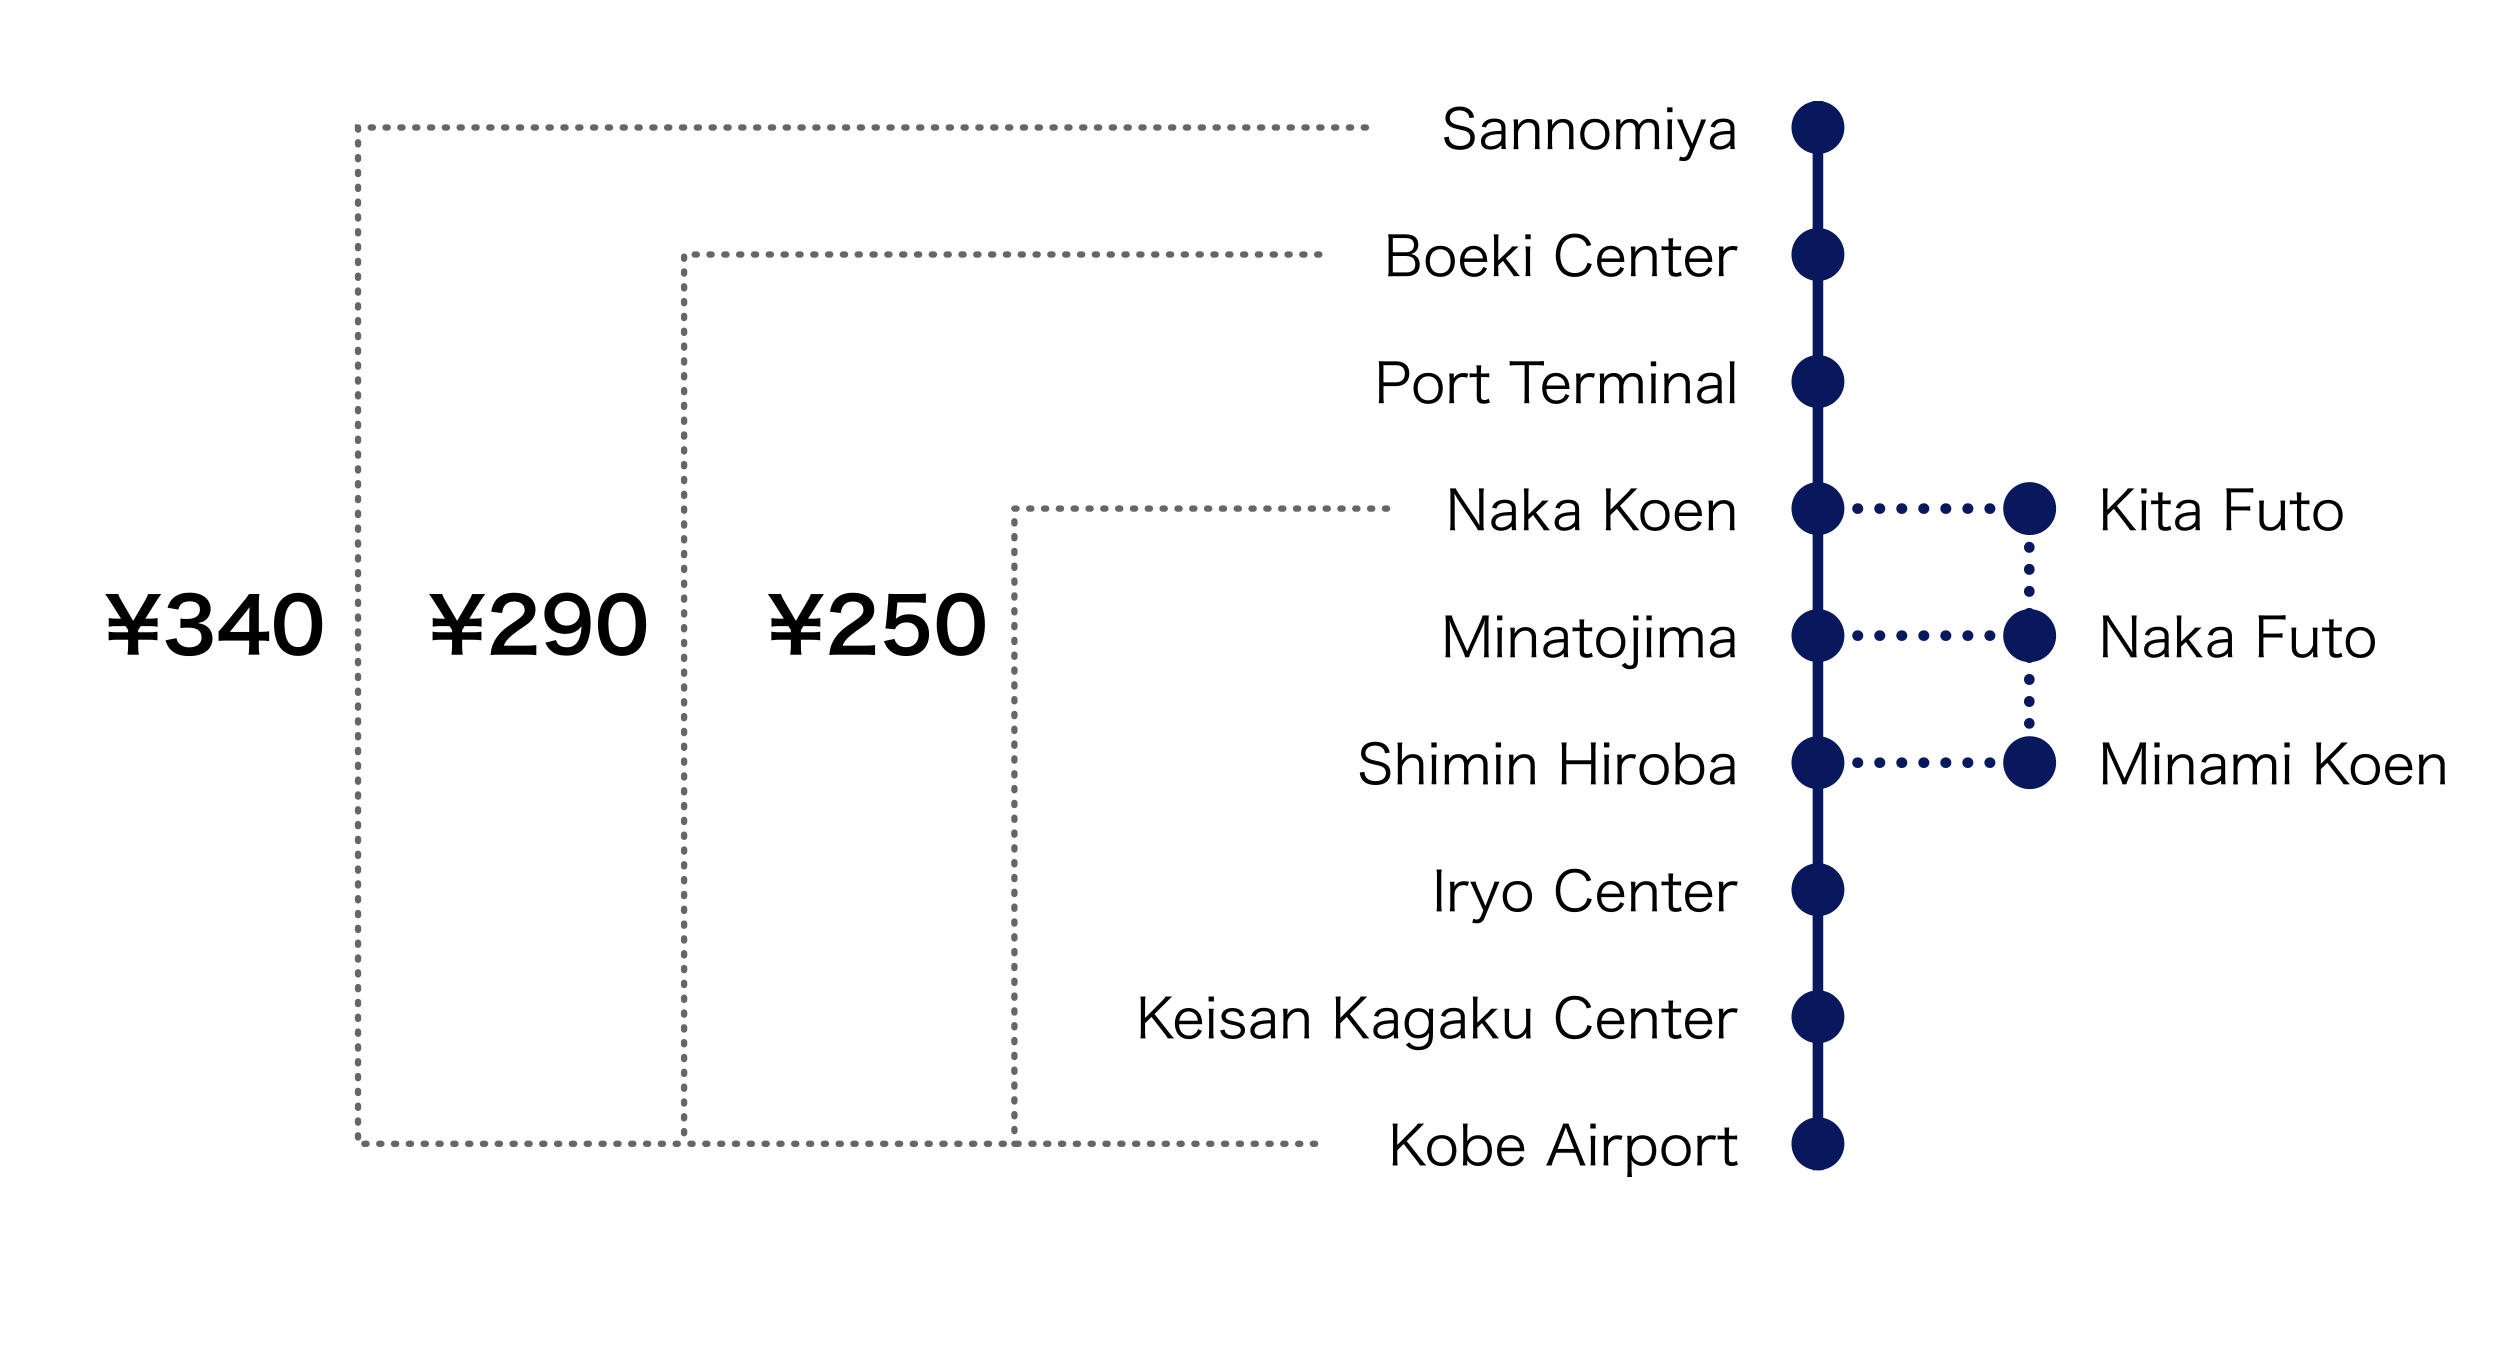 <?xml version="1.0" encoding="UTF-8"?>
<svg xmlns="http://www.w3.org/2000/svg" width="1260" height="683.16" viewBox="0 0 1260 683.16">
  <defs>
    <style>
      .cls-1, .cls-2, .cls-3, .cls-4, .cls-5 {
        fill: none;
      }

      .cls-1, .cls-3 {
        stroke-miterlimit: 10;
      }

      .cls-1, .cls-4, .cls-5 {
        stroke: #07185c;
        stroke-width: 5.34px;
      }

      .cls-2, .cls-6, .cls-7 {
        stroke-width: 0px;
      }

      .cls-6 {
        fill: #000;
      }

      .cls-3 {
        stroke: #666;
        stroke-dasharray: 0 0 1.07 6.4;
        stroke-width: 3.2px;
      }

      .cls-3, .cls-4, .cls-5 {
        stroke-linecap: round;
      }

      .cls-4 {
        stroke-dasharray: 0 0 .22 10.88;
      }

      .cls-4, .cls-5 {
        stroke-linejoin: round;
      }

      .cls-7 {
        fill: #07185c;
      }
    </style>
  </defs>
  <g id="_ベース" data-name="ベース">
    <circle class="cls-7" cx="916.24" cy="64.25" r="13.34"/>
    <circle class="cls-7" cx="916.24" cy="128.27" r="13.34"/>
    <circle class="cls-7" cx="916.24" cy="192.3" r="13.34"/>
    <circle class="cls-7" cx="916.24" cy="256.33" r="13.34"/>
    <circle class="cls-7" cx="1022.95" cy="256.33" r="13.34"/>
    <circle class="cls-7" cx="1022.95" cy="320.36" r="13.34"/>
    <circle class="cls-7" cx="1022.95" cy="384.39" r="13.34"/>
    <circle class="cls-7" cx="916.24" cy="320.36" r="13.34"/>
    <circle class="cls-7" cx="916.24" cy="384.39" r="13.34"/>
    <circle class="cls-7" cx="916.24" cy="448.41" r="13.34"/>
    <circle class="cls-7" cx="916.24" cy="512.44" r="13.34"/>
    <circle class="cls-7" cx="916.24" cy="576.47" r="13.34"/>
    <line class="cls-1" x1="916.24" y1="50.91" x2="916.24" y2="589.81"/>
    <g>
      <line class="cls-5" x1="914.1" y1="256.33" x2="914.21" y2="256.33"/>
      <line class="cls-4" x1="925.09" y1="256.33" x2="1019.54" y2="256.33"/>
      <line class="cls-5" x1="1024.98" y1="256.33" x2="1025.08" y2="256.33"/>
    </g>
    <g>
      <line class="cls-5" x1="914.1" y1="320.36" x2="914.21" y2="320.36"/>
      <line class="cls-4" x1="925.09" y1="320.36" x2="1019.54" y2="320.36"/>
      <line class="cls-5" x1="1024.98" y1="320.36" x2="1025.08" y2="320.36"/>
    </g>
    <g>
      <line class="cls-5" x1="914.1" y1="384.39" x2="914.21" y2="384.39"/>
      <line class="cls-4" x1="925.09" y1="384.39" x2="1019.54" y2="384.39"/>
      <line class="cls-5" x1="1024.98" y1="384.39" x2="1025.08" y2="384.39"/>
    </g>
    <g>
      <line class="cls-5" x1="1022.77" y1="364.64" x2="1022.77" y2="364.54"/>
      <line class="cls-4" x1="1022.77" y1="353.66" x2="1022.77" y2="259.21"/>
      <line class="cls-5" x1="1022.77" y1="253.77" x2="1022.77" y2="253.66"/>
    </g>
    <rect class="cls-2" width="1260" height="630"/>
  </g>
  <g id="en">
    <g>
      <path class="cls-6" d="M740.63,59.54c-.22-1.11-.44-1.66-.97-2.3-.89-1.05-2.3-1.61-4.11-1.61-2.86,0-4.85,1.53-4.85,3.77,0,1.44.78,2.47,2.41,3.13.75.31.78.31,3.97,1,4.44.94,6.21,2.64,6.21,5.85,0,3.91-2.69,6.13-7.46,6.13-3.11,0-5.41-.92-6.69-2.64-.72-.97-1.03-1.83-1.3-3.66l2.41-.31c.08,1.33.28,2,.86,2.75.92,1.22,2.58,1.91,4.63,1.91,3.3,0,5.3-1.55,5.3-4.13,0-1.36-.55-2.39-1.61-2.97-.92-.53-1.22-.61-4.58-1.36-1.75-.36-2.83-.75-3.77-1.28-1.72-.97-2.58-2.44-2.58-4.38,0-3.5,2.8-5.74,7.1-5.74,2.75,0,4.88.89,6.13,2.55.64.83.92,1.53,1.22,2.94l-2.33.33Z"/>
      <path class="cls-6" d="M756.72,73.19c-1.08.97-1.61,1.33-2.55,1.69s-1.94.55-2.88.55c-3.05,0-4.91-1.58-4.91-4.22,0-2.22,1.39-3.83,3.97-4.55,1.64-.47,2.97-.64,6.38-.72v-1.61c0-1.89-1.19-2.86-3.5-2.86-1.53,0-2.66.39-3.44,1.19-.36.39-.58.78-.86,1.61l-2.16-.47c.5-1.28.86-1.86,1.55-2.47,1.14-1.05,2.8-1.58,4.88-1.58,3.66,0,5.55,1.55,5.55,4.55v7.8c0,1.25.06,1.94.22,3.05h-2.25v-1.97ZM756.72,67.58c-3.3.08-4.88.28-6.13.8-1.42.58-2.11,1.53-2.11,2.86,0,1.53,1.14,2.5,2.94,2.5,1.61,0,3.36-.78,4.44-1.97.64-.69.86-1.28.86-2.39v-1.8Z"/>
      <path class="cls-6" d="M762.8,75.16c.17-1.05.22-1.8.22-3.13v-8.68c0-1.25-.06-2.02-.22-3.13h2.3v1.89c0,.33,0,.56-.08,1.19,1.3-2.27,3.11-3.36,5.6-3.36,2,0,3.55.72,4.44,2.08.53.8.78,1.83.78,3.19v6.85c0,1.42.06,2.19.19,3.11h-2.5c.14-1.08.19-1.91.19-3.13v-6.46c0-2.5-1.19-3.83-3.38-3.83-1.55,0-2.8.69-3.97,2.19-.72.94-1.05,1.64-1.28,2.75v5.35c0,1.22.05,2.05.19,3.13h-2.5Z"/>
      <path class="cls-6" d="M779.95,75.16c.17-1.05.22-1.8.22-3.13v-8.68c0-1.25-.06-2.02-.22-3.13h2.3v1.89c0,.33,0,.56-.08,1.19,1.3-2.27,3.11-3.36,5.6-3.36,2,0,3.55.72,4.44,2.08.53.8.78,1.83.78,3.19v6.85c0,1.42.06,2.19.19,3.11h-2.5c.14-1.08.19-1.91.19-3.13v-6.46c0-2.5-1.19-3.83-3.38-3.83-1.55,0-2.8.69-3.97,2.19-.72.94-1.05,1.64-1.28,2.75v5.35c0,1.22.05,2.05.19,3.13h-2.5Z"/>
      <path class="cls-6" d="M796.4,67.7c0-4.8,2.88-7.85,7.41-7.85s7.38,3.05,7.38,7.82-2.88,7.85-7.35,7.85-7.43-3.02-7.43-7.82ZM798.53,67.64c0,3.77,2.03,6.08,5.27,6.08s5.24-2.3,5.24-6.05-2-6.08-5.19-6.08-5.33,2.3-5.33,6.05Z"/>
      <path class="cls-6" d="M814.43,75.16c.14-1,.19-1.83.19-3.13v-8.68c0-1.39-.06-2.14-.19-3.13h2.25v1.53c0,.14-.03.47-.06,1,.25-.47.5-.8,1.05-1.39.94-.94,2.3-1.44,3.91-1.44s2.75.47,3.58,1.42c.42.44.58.78.86,1.61,1.3-2.14,2.8-3.02,5.13-3.02,1.83,0,3.22.58,4.05,1.69.67.89.94,1.97.94,3.61v6.85c0,1.39.06,2.14.19,3.11h-2.5c.17-1.03.19-1.66.19-3.13v-6.55c0-2.64-.97-3.77-3.19-3.77-1.39,0-2.69.75-3.5,2.02-.53.8-.92,2.03-.92,2.86v5.46c0,1.39.06,2.16.19,3.11h-2.5c.14-1,.19-1.72.19-3.13v-6.55c0-2.44-1.11-3.77-3.11-3.77-1.44,0-2.77.78-3.63,2.11-.5.75-.92,2.05-.92,2.77v5.44c0,1.28.06,2.03.19,3.13h-2.44Z"/>
      <path class="cls-6" d="M842.93,54.08v2.47h-2.69v-2.47h2.69ZM842.82,60.21c-.14.97-.19,1.75-.19,3.13v8.68c0,1.28.06,2.05.19,3.13h-2.5c.14-1.19.19-1.97.19-3.13v-8.68c0-1.33-.06-2.16-.19-3.13h2.5Z"/>
      <path class="cls-6" d="M846.7,63.45q-1.25-2.75-1.53-3.25h2.72c.14.78.5,1.89.94,2.94l4.02,9.32,3.58-9.32c.55-1.41.8-2.16.92-2.94h2.58c-.17.42-.64,1.5-1.36,3.25l-6.21,15.15c-.72,1.78-1.94,2.58-3.91,2.58-.61,0-1.22-.08-2.27-.3l.58-2.05c.78.36,1.17.47,1.69.47.94,0,1.61-.5,2.05-1.53l1.28-3.05-5.08-11.26Z"/>
      <path class="cls-6" d="M872.11,73.19c-1.08.97-1.61,1.33-2.55,1.69s-1.94.55-2.88.55c-3.05,0-4.91-1.58-4.91-4.22,0-2.22,1.39-3.83,3.97-4.55,1.64-.47,2.97-.64,6.38-.72v-1.61c0-1.89-1.19-2.86-3.5-2.86-1.53,0-2.66.39-3.44,1.19-.36.39-.58.78-.86,1.61l-2.16-.47c.5-1.28.86-1.86,1.55-2.47,1.14-1.05,2.8-1.58,4.88-1.58,3.66,0,5.55,1.55,5.55,4.55v7.8c0,1.25.06,1.94.22,3.05h-2.25v-1.97ZM872.11,67.58c-3.3.08-4.88.28-6.13.8-1.42.58-2.11,1.53-2.11,2.86,0,1.53,1.14,2.5,2.94,2.5,1.61,0,3.36-.78,4.44-1.97.64-.69.86-1.28.86-2.39v-1.8Z"/>
    </g>
    <g>
      <path class="cls-6" d="M702.65,139.19c-1.22,0-2.08.03-3.05.08.19-1.11.25-1.83.25-3.44v-14.84c0-1.19-.06-1.94-.22-2.94.86.06,1.41.06,3.02.06h5.91c4.02,0,6.27,1.83,6.27,5.1,0,1.61-.5,2.83-1.5,3.72-.58.5-1.08.75-2.19,1.11,1.28.25,1.94.53,2.69,1.17,1.14.97,1.72,2.39,1.72,4.16,0,3.72-2.44,5.83-6.69,5.83h-6.21ZM708.53,127.15c2.58,0,4.11-1.36,4.11-3.69s-1.39-3.47-4.13-3.47h-6.52v7.16h6.55ZM701.98,137.3h6.69c3.02,0,4.63-1.44,4.63-4.11s-1.61-4.16-4.69-4.16h-6.63v8.27Z"/>
      <path class="cls-6" d="M718.49,131.72c0-4.8,2.88-7.85,7.41-7.85s7.38,3.05,7.38,7.82-2.88,7.85-7.35,7.85-7.43-3.02-7.43-7.82ZM720.62,131.67c0,3.77,2.03,6.08,5.27,6.08s5.24-2.3,5.24-6.05-2-6.08-5.19-6.08-5.33,2.3-5.33,6.05Z"/>
      <path class="cls-6" d="M737.94,132.03c.08,1.86.36,2.88,1.11,3.88.89,1.22,2.25,1.89,3.91,1.89,2.25,0,3.8-1.11,4.58-3.25l1.94.78c-.53,1.17-.89,1.66-1.53,2.3-1.3,1.28-3,1.94-5.02,1.94-4.36,0-7.1-3.05-7.1-7.85s2.72-7.85,6.88-7.85c3.58,0,6.16,2.3,6.71,6.02.03.31.14,1.39.19,2.14h-11.68ZM747.4,130.28c-.17-1.55-.58-2.55-1.47-3.41-.86-.83-1.94-1.25-3.27-1.25-1.69,0-3.11.86-3.94,2.41-.39.69-.53,1.19-.69,2.25h9.38Z"/>
      <path class="cls-6" d="M755.31,118.1c-.14,1-.19,1.72-.19,3.13v10.04l5.02-4.85c1.19-1.14,1.58-1.61,1.97-2.19h3.3q-.39.36-1.14,1.03c-.28.25-.61.55-1,.94-.25.22-.39.39-.44.44l-3.86,3.58,4.69,6.05c1.67,2.14,1.8,2.3,2.41,2.91h-3.16c-.3-.67-.36-.78-1.75-2.64l-3.69-5.05-2.36,2.25v2.33c0,1.25.06,2.14.19,3.11h-2.47c.14-1,.19-1.8.19-3.13v-14.81c0-1.39-.06-2.14-.19-3.13h2.47Z"/>
      <path class="cls-6" d="M771.46,118.1v2.47h-2.69v-2.47h2.69ZM771.34,124.23c-.14.97-.19,1.75-.19,3.13v8.68c0,1.28.06,2.05.19,3.13h-2.5c.14-1.19.19-1.97.19-3.13v-8.68c0-1.33-.05-2.16-.19-3.13h2.5Z"/>
      <path class="cls-6" d="M799.78,124.1c-.42-1.19-.72-1.78-1.3-2.44-1.11-1.3-2.77-2-4.8-2-4.49,0-7.32,3.44-7.32,8.96s2.86,8.99,7.32,8.99c2.19,0,4.05-.83,5.19-2.33.58-.8.86-1.5,1.11-2.77l2.3.55c-.47,1.64-.83,2.41-1.5,3.3-1.55,2.08-4.08,3.22-7.18,3.22-2.66,0-4.91-.83-6.49-2.44-1.94-1.94-3-4.96-3-8.43s1.11-6.6,3.16-8.63c1.61-1.55,3.72-2.36,6.35-2.36s4.72.75,6.21,2.25c.97.94,1.5,1.78,2.16,3.5l-2.22.64Z"/>
      <path class="cls-6" d="M807.02,132.03c.08,1.86.36,2.88,1.11,3.88.89,1.22,2.25,1.89,3.91,1.89,2.25,0,3.8-1.11,4.58-3.25l1.94.78c-.53,1.17-.89,1.66-1.53,2.3-1.3,1.28-3,1.94-5.02,1.94-4.36,0-7.1-3.05-7.1-7.85s2.72-7.85,6.88-7.85c3.58,0,6.16,2.3,6.71,6.02.03.31.14,1.39.19,2.14h-11.68ZM816.48,130.28c-.17-1.55-.58-2.55-1.47-3.41-.86-.83-1.94-1.25-3.27-1.25-1.69,0-3.11.86-3.94,2.41-.39.69-.53,1.19-.69,2.25h9.38Z"/>
      <path class="cls-6" d="M821.92,139.19c.17-1.05.22-1.8.22-3.13v-8.68c0-1.25-.06-2.03-.22-3.13h2.3v1.89c0,.33,0,.55-.08,1.19,1.3-2.28,3.11-3.36,5.6-3.36,2,0,3.55.72,4.44,2.08.53.8.78,1.83.78,3.19v6.85c0,1.42.06,2.19.19,3.11h-2.5c.14-1.08.19-1.91.19-3.13v-6.46c0-2.5-1.19-3.83-3.38-3.83-1.55,0-2.8.69-3.97,2.19-.72.94-1.05,1.64-1.28,2.75v5.35c0,1.22.05,2.05.19,3.13h-2.5Z"/>
      <path class="cls-6" d="M843.31,120.1c-.14.89-.19,1.89-.19,3.08v1.05h1.33c1.28,0,1.86-.03,2.83-.17v2.11c-.89-.14-1.58-.17-2.83-.17h-1.33v9.65c0,.8.11,1.22.36,1.47.31.31.78.47,1.36.47.72,0,1.28-.17,2.19-.72l.61,1.94c-1.14.47-2,.64-3.13.64-1.22,0-2.16-.31-2.72-.86s-.78-1.36-.78-2.66v-9.93h-1.11c-.94,0-1.58.05-2.5.17v-2.11c.78.14,1.33.17,2.5.17h1.11v-1.05c0-1.11-.06-2.16-.19-3.08h2.5Z"/>
      <path class="cls-6" d="M851.36,132.03c.08,1.86.36,2.88,1.11,3.88.89,1.22,2.25,1.89,3.91,1.89,2.25,0,3.8-1.11,4.58-3.25l1.94.78c-.53,1.17-.89,1.66-1.53,2.3-1.3,1.28-3,1.94-5.02,1.94-4.36,0-7.1-3.05-7.1-7.85s2.72-7.85,6.88-7.85c3.58,0,6.16,2.3,6.71,6.02.03.31.14,1.39.19,2.14h-11.68ZM860.82,130.28c-.17-1.55-.58-2.55-1.47-3.41-.86-.83-1.94-1.25-3.27-1.25-1.69,0-3.11.86-3.94,2.41-.39.69-.53,1.19-.69,2.25h9.38Z"/>
      <path class="cls-6" d="M875.25,126.37c-1.05-.33-1.55-.42-2.25-.42-1.42,0-2.58.58-3.41,1.69-.67.86-.92,1.53-1.03,2.77v5.66c0,1.25.05,2.03.19,3.11h-2.5c.14-1.28.19-2,.19-3.13v-8.68c0-1.39-.06-2.14-.19-3.13h2.3v1.58c0,.22,0,.64-.03.83.53-.86.94-1.3,1.53-1.69,1.05-.69,2-.97,3.33-.97.83,0,1.3.06,2.47.25l-.61,2.14Z"/>
    </g>
    <g>
      <path class="cls-6" d="M694.88,203.21c.17-1,.22-1.8.22-3.11v-14.9c0-1.14-.06-2-.22-3.16,1,.05,1.78.08,3.05.08h5.66c4.27,0,6.69,2.19,6.69,6.05,0,4.08-2.5,6.44-6.82,6.44h-6.19v5.46c0,1.33.06,2.19.22,3.13h-2.61ZM703.45,192.7c2.94,0,4.6-1.58,4.6-4.41s-1.61-4.24-4.6-4.24h-6.19v8.66h6.19Z"/>
      <path class="cls-6" d="M712.39,195.75c0-4.8,2.88-7.85,7.41-7.85s7.38,3.05,7.38,7.82-2.88,7.85-7.35,7.85-7.43-3.02-7.43-7.82ZM714.52,195.7c0,3.77,2.03,6.08,5.27,6.08s5.24-2.3,5.24-6.05-2-6.08-5.19-6.08-5.33,2.3-5.33,6.05Z"/>
      <path class="cls-6" d="M739.41,190.4c-1.05-.33-1.55-.42-2.25-.42-1.42,0-2.58.58-3.41,1.69-.67.86-.92,1.53-1.03,2.77v5.66c0,1.25.05,2.03.19,3.11h-2.5c.14-1.28.19-2,.19-3.13v-8.68c0-1.39-.06-2.14-.19-3.13h2.3v1.58c0,.22,0,.64-.03.83.53-.86.94-1.3,1.53-1.69,1.05-.69,2-.97,3.33-.97.83,0,1.3.06,2.47.25l-.61,2.14Z"/>
      <path class="cls-6" d="M746.59,184.13c-.14.89-.19,1.89-.19,3.08v1.05h1.33c1.28,0,1.86-.03,2.83-.17v2.11c-.89-.14-1.58-.17-2.83-.17h-1.33v9.65c0,.8.11,1.22.36,1.47.31.31.78.47,1.36.47.72,0,1.28-.17,2.19-.72l.61,1.94c-1.14.47-2,.64-3.13.64-1.22,0-2.16-.31-2.72-.86s-.78-1.36-.78-2.66v-9.93h-1.11c-.94,0-1.58.05-2.5.17v-2.11c.78.14,1.33.17,2.5.17h1.11v-1.05c0-1.11-.06-2.16-.19-3.08h2.5Z"/>
      <path class="cls-6" d="M770.57,200.08c0,1.36.06,2.14.22,3.13h-2.61c.17-.86.22-1.83.22-3.13v-16.01h-4.33c-1.41,0-2.27.06-3.19.19v-2.33c.97.14,1.69.19,3.16.19h10.82c1.61,0,2.36-.06,3.27-.19v2.33c-.92-.14-1.72-.19-3.27-.19h-4.3v16.01Z"/>
      <path class="cls-6" d="M779.39,196.06c.08,1.86.36,2.88,1.11,3.88.89,1.22,2.25,1.89,3.91,1.89,2.25,0,3.8-1.11,4.58-3.25l1.94.78c-.53,1.17-.89,1.66-1.53,2.3-1.3,1.28-3,1.94-5.02,1.94-4.36,0-7.1-3.05-7.1-7.85s2.72-7.85,6.88-7.85c3.58,0,6.16,2.3,6.71,6.02.03.31.14,1.39.19,2.14h-11.68ZM788.85,194.31c-.17-1.55-.58-2.55-1.47-3.41-.86-.83-1.94-1.25-3.27-1.25-1.69,0-3.11.86-3.94,2.41-.39.69-.53,1.19-.69,2.25h9.38Z"/>
      <path class="cls-6" d="M803.28,190.4c-1.05-.33-1.55-.42-2.25-.42-1.42,0-2.58.58-3.41,1.69-.67.86-.92,1.53-1.03,2.77v5.66c0,1.25.05,2.03.19,3.11h-2.5c.14-1.28.19-2,.19-3.13v-8.68c0-1.39-.06-2.14-.19-3.13h2.3v1.58c0,.22,0,.64-.03.83.53-.86.94-1.3,1.53-1.69,1.05-.69,2-.97,3.33-.97.83,0,1.3.06,2.47.25l-.61,2.14Z"/>
      <path class="cls-6" d="M806.22,203.21c.14-1,.19-1.83.19-3.13v-8.68c0-1.39-.06-2.14-.19-3.13h2.25v1.53c0,.14-.03.47-.06,1,.25-.47.5-.8,1.05-1.39.94-.94,2.3-1.44,3.91-1.44s2.75.47,3.58,1.42c.42.44.58.78.86,1.61,1.3-2.14,2.8-3.02,5.13-3.02,1.83,0,3.22.58,4.05,1.69.67.89.94,1.97.94,3.61v6.85c0,1.39.06,2.14.19,3.11h-2.5c.17-1.03.19-1.67.19-3.13v-6.55c0-2.64-.97-3.77-3.19-3.77-1.39,0-2.69.75-3.5,2.02-.53.8-.92,2.03-.92,2.86v5.46c0,1.39.06,2.16.19,3.11h-2.5c.14-1,.19-1.72.19-3.13v-6.55c0-2.44-1.11-3.77-3.11-3.77-1.44,0-2.77.78-3.63,2.11-.5.75-.92,2.05-.92,2.77v5.44c0,1.28.06,2.02.19,3.13h-2.44Z"/>
      <path class="cls-6" d="M834.71,182.13v2.47h-2.69v-2.47h2.69ZM834.6,188.26c-.14.97-.19,1.75-.19,3.13v8.68c0,1.28.06,2.05.19,3.13h-2.5c.14-1.19.19-1.97.19-3.13v-8.68c0-1.33-.06-2.16-.19-3.13h2.5Z"/>
      <path class="cls-6" d="M838.65,203.21c.17-1.05.22-1.8.22-3.13v-8.68c0-1.25-.06-2.03-.22-3.13h2.3v1.89c0,.33,0,.55-.08,1.19,1.3-2.28,3.11-3.36,5.6-3.36,2,0,3.55.72,4.44,2.08.53.8.78,1.83.78,3.19v6.85c0,1.42.06,2.19.19,3.11h-2.5c.14-1.08.19-1.91.19-3.13v-6.46c0-2.5-1.19-3.83-3.38-3.83-1.55,0-2.8.69-3.97,2.19-.72.94-1.05,1.64-1.28,2.75v5.35c0,1.22.05,2.05.19,3.13h-2.5Z"/>
      <path class="cls-6" d="M865.68,201.24c-1.08.97-1.61,1.33-2.55,1.69-.94.36-1.94.56-2.88.56-3.05,0-4.91-1.58-4.91-4.22,0-2.22,1.39-3.83,3.97-4.55,1.64-.47,2.97-.64,6.38-.72v-1.61c0-1.89-1.19-2.86-3.5-2.86-1.53,0-2.66.39-3.44,1.19-.36.39-.58.78-.86,1.61l-2.16-.47c.5-1.28.86-1.86,1.55-2.47,1.14-1.05,2.8-1.58,4.88-1.58,3.66,0,5.55,1.55,5.55,4.55v7.79c0,1.25.06,1.94.22,3.05h-2.25v-1.97ZM865.68,195.64c-3.3.08-4.88.28-6.13.8-1.42.58-2.11,1.53-2.11,2.86,0,1.53,1.14,2.5,2.94,2.5,1.61,0,3.36-.78,4.44-1.97.64-.69.86-1.28.86-2.39v-1.8Z"/>
      <path class="cls-6" d="M874.25,182.13c-.14,1-.19,1.75-.19,3.13v14.84c0,1.25.05,2,.19,3.11h-2.5c.14-1,.19-1.86.19-3.11v-14.87c0-1.36-.06-2.11-.19-3.11h2.5Z"/>
    </g>
    <g>
      <path class="cls-6" d="M733.72,246.16c.25.64.61,1.25,1.41,2.5l8.77,13.12c.3.47,1.14,1.83,1.8,3.02-.11-2.22-.17-3.44-.17-3.69v-11.76c0-1.36-.06-2.22-.22-3.19h2.58c-.17,1-.22,1.78-.22,3.19v14.79c0,1.39.06,2.22.22,3.11h-3.02c-.39-.8-.69-1.36-1.44-2.5l-8.9-13.37c-.22-.33-1.14-1.91-1.53-2.66.11,1.3.17,2.66.17,3.38v11.84c0,1.47.05,2.39.22,3.3h-2.58c.17-.89.22-1.86.22-3.3v-14.67c0-1.28-.05-2.11-.22-3.11h2.91Z"/>
      <path class="cls-6" d="M761.94,265.27c-1.08.97-1.61,1.33-2.55,1.69-.94.36-1.94.56-2.88.56-3.05,0-4.91-1.58-4.91-4.22,0-2.22,1.39-3.83,3.97-4.55,1.64-.47,2.97-.64,6.38-.72v-1.61c0-1.89-1.19-2.86-3.5-2.86-1.53,0-2.66.39-3.44,1.19-.36.39-.58.78-.86,1.61l-2.16-.47c.5-1.28.86-1.86,1.55-2.47,1.14-1.05,2.8-1.58,4.88-1.58,3.66,0,5.55,1.55,5.55,4.55v7.79c0,1.25.06,1.94.22,3.05h-2.25v-1.97ZM761.94,259.67c-3.3.08-4.88.28-6.13.8-1.42.58-2.11,1.53-2.11,2.86,0,1.53,1.14,2.5,2.94,2.5,1.61,0,3.36-.78,4.44-1.97.64-.69.86-1.28.86-2.39v-1.8Z"/>
      <path class="cls-6" d="M770.48,246.16c-.14,1-.19,1.72-.19,3.13v10.04l5.02-4.85c1.19-1.14,1.58-1.61,1.97-2.19h3.3q-.39.36-1.14,1.03c-.28.25-.61.55-1,.94-.25.22-.39.39-.44.44l-3.86,3.58,4.69,6.05c1.67,2.14,1.8,2.3,2.41,2.91h-3.16c-.3-.67-.36-.78-1.75-2.64l-3.69-5.05-2.36,2.25v2.33c0,1.25.06,2.14.19,3.11h-2.47c.14-1,.19-1.8.19-3.13v-14.81c0-1.39-.06-2.14-.19-3.13h2.47Z"/>
      <path class="cls-6" d="M793.84,265.27c-1.08.97-1.61,1.33-2.55,1.69-.94.36-1.94.56-2.88.56-3.05,0-4.91-1.58-4.91-4.22,0-2.22,1.39-3.83,3.97-4.55,1.64-.47,2.97-.64,6.38-.72v-1.61c0-1.89-1.19-2.86-3.5-2.86-1.53,0-2.66.39-3.44,1.19-.36.39-.58.78-.86,1.61l-2.16-.47c.5-1.28.86-1.86,1.55-2.47,1.14-1.05,2.8-1.58,4.88-1.58,3.66,0,5.55,1.55,5.55,4.55v7.79c0,1.25.06,1.94.22,3.05h-2.25v-1.97ZM793.84,259.67c-3.3.08-4.88.28-6.13.8-1.42.58-2.11,1.53-2.11,2.86,0,1.53,1.14,2.5,2.94,2.5,1.61,0,3.36-.78,4.44-1.97.64-.69.86-1.28.86-2.39v-1.8Z"/>
      <path class="cls-6" d="M823.72,264.22c1.58,2,1.86,2.3,2.61,3.02h-3.22c-.39-.69-.86-1.42-1.64-2.39l-6.55-8.43-3.25,3.19v4.52c0,1.39.06,2.14.22,3.11h-2.58c.17-.89.22-1.83.22-3.11v-14.87c0-1.28-.06-2.08-.22-3.11h2.58c-.17.89-.22,1.75-.22,3.11v7.68l8.43-8.49c1.05-1.05,1.53-1.61,1.91-2.3h3.27q-.5.47-.72.69c-.44.44-.86.83-1.22,1.22-.5.53-.83.86-.92.94l-5.99,5.96,7.27,9.24Z"/>
      <path class="cls-6" d="M826.7,259.78c0-4.8,2.88-7.85,7.41-7.85s7.38,3.05,7.38,7.82-2.88,7.85-7.35,7.85-7.43-3.02-7.43-7.82ZM828.83,259.72c0,3.77,2.03,6.08,5.27,6.08s5.24-2.3,5.24-6.05-2-6.08-5.19-6.08-5.33,2.3-5.33,6.05Z"/>
      <path class="cls-6" d="M846.15,260.08c.08,1.86.36,2.88,1.11,3.88.89,1.22,2.25,1.89,3.91,1.89,2.25,0,3.8-1.11,4.58-3.25l1.94.78c-.53,1.17-.89,1.66-1.53,2.3-1.3,1.28-3,1.94-5.02,1.94-4.36,0-7.1-3.05-7.1-7.85s2.72-7.85,6.88-7.85c3.58,0,6.16,2.3,6.71,6.02.03.31.14,1.39.19,2.14h-11.68ZM855.6,258.34c-.17-1.55-.58-2.55-1.47-3.41-.86-.83-1.94-1.25-3.27-1.25-1.69,0-3.11.86-3.94,2.41-.39.69-.53,1.19-.69,2.25h9.38Z"/>
      <path class="cls-6" d="M861.04,267.24c.17-1.05.22-1.8.22-3.13v-8.68c0-1.25-.06-2.03-.22-3.13h2.3v1.89c0,.33,0,.55-.08,1.19,1.3-2.28,3.11-3.36,5.6-3.36,2,0,3.55.72,4.44,2.08.53.8.78,1.83.78,3.19v6.85c0,1.42.06,2.19.19,3.11h-2.5c.14-1.08.19-1.91.19-3.13v-6.46c0-2.5-1.19-3.83-3.38-3.83-1.55,0-2.8.69-3.97,2.19-.72.94-1.05,1.64-1.28,2.75v5.35c0,1.22.05,2.05.19,3.13h-2.5Z"/>
    </g>
    <g>
      <path class="cls-6" d="M1074.17,264.22c1.58,2,1.86,2.3,2.61,3.02h-3.22c-.39-.69-.86-1.42-1.64-2.39l-6.55-8.43-3.25,3.19v4.52c0,1.39.06,2.14.22,3.11h-2.58c.17-.89.22-1.83.22-3.11v-14.87c0-1.28-.06-2.08-.22-3.11h2.58c-.17.89-.22,1.75-.22,3.11v7.68l8.43-8.49c1.05-1.05,1.53-1.61,1.91-2.3h3.27q-.5.47-.72.69c-.44.44-.86.83-1.22,1.22-.5.53-.83.86-.92.94l-5.99,5.96,7.27,9.24Z"/>
      <path class="cls-6" d="M1081.88,246.16v2.47h-2.69v-2.47h2.69ZM1081.77,252.29c-.14.97-.19,1.75-.19,3.13v8.68c0,1.28.06,2.05.19,3.13h-2.5c.14-1.19.19-1.97.19-3.13v-8.68c0-1.33-.05-2.16-.19-3.13h2.5Z"/>
      <path class="cls-6" d="M1090.07,248.16c-.14.89-.19,1.89-.19,3.08v1.05h1.33c1.28,0,1.86-.03,2.83-.17v2.11c-.89-.14-1.58-.17-2.83-.17h-1.33v9.65c0,.8.11,1.22.36,1.47.31.31.78.47,1.36.47.72,0,1.28-.17,2.19-.72l.61,1.94c-1.14.47-2,.64-3.13.64-1.22,0-2.16-.31-2.72-.86s-.78-1.36-.78-2.66v-9.93h-1.11c-.94,0-1.58.05-2.5.17v-2.11c.78.14,1.33.17,2.5.17h1.11v-1.05c0-1.11-.06-2.16-.19-3.08h2.5Z"/>
      <path class="cls-6" d="M1106.57,265.27c-1.08.97-1.61,1.33-2.55,1.69-.94.36-1.94.56-2.88.56-3.05,0-4.91-1.58-4.91-4.22,0-2.22,1.39-3.83,3.97-4.55,1.64-.47,2.97-.64,6.38-.72v-1.61c0-1.89-1.19-2.86-3.5-2.86-1.53,0-2.66.39-3.44,1.19-.36.39-.58.78-.86,1.61l-2.16-.47c.5-1.28.86-1.86,1.55-2.47,1.14-1.05,2.8-1.58,4.88-1.58,3.66,0,5.55,1.55,5.55,4.55v7.79c0,1.25.06,1.94.22,3.05h-2.25v-1.97ZM1106.57,259.67c-3.3.08-4.88.28-6.13.8-1.42.58-2.11,1.53-2.11,2.86,0,1.53,1.14,2.5,2.94,2.5,1.61,0,3.36-.78,4.44-1.97.64-.69.86-1.28.86-2.39v-1.8Z"/>
      <path class="cls-6" d="M1124.47,264c0,1.5.05,2.25.22,3.25h-2.64c.17-.94.22-1.8.22-3.25v-14.76c0-1.19-.06-2.08-.22-3.16.97.05,1.72.08,3.05.08h7.35c1.36,0,2.14-.06,3.19-.19v2.36c-.92-.14-1.72-.19-3.19-.19h-7.99v7.16h6.49c1.33,0,2.14-.05,3.16-.19v2.33c-.92-.14-1.72-.19-3.16-.19h-6.49v6.77Z"/>
      <path class="cls-6" d="M1149.49,265.44c0-.3,0-.5.08-1.22-1.39,2.28-3.11,3.3-5.6,3.3-2,0-3.55-.72-4.44-2.05-.5-.8-.78-1.89-.78-3.22v-6.85c0-1.25-.06-2.22-.19-3.11h2.5c-.14.97-.19,1.91-.19,3.13v6.46c0,2.47,1.19,3.86,3.36,3.86,1.58,0,2.89-.69,4-2.19.72-.97,1.03-1.67,1.28-2.77v-5.35c0-1.19-.06-2.16-.19-3.13h2.47c-.14.97-.19,1.86-.19,3.13v8.68c0,1.25.06,2.02.22,3.13h-2.3v-1.8Z"/>
      <path class="cls-6" d="M1159.98,248.16c-.14.89-.19,1.89-.19,3.08v1.05h1.33c1.28,0,1.86-.03,2.83-.17v2.11c-.89-.14-1.58-.17-2.83-.17h-1.33v9.65c0,.8.11,1.22.36,1.47.31.31.78.47,1.36.47.72,0,1.28-.17,2.19-.72l.61,1.94c-1.14.47-2,.64-3.13.64-1.22,0-2.16-.31-2.72-.86s-.78-1.36-.78-2.66v-9.93h-1.11c-.94,0-1.58.05-2.5.17v-2.11c.78.14,1.33.17,2.5.17h1.11v-1.05c0-1.11-.06-2.16-.19-3.08h2.5Z"/>
      <path class="cls-6" d="M1165.92,259.78c0-4.8,2.88-7.85,7.41-7.85s7.38,3.05,7.38,7.82-2.88,7.85-7.35,7.85-7.43-3.02-7.43-7.82ZM1168.06,259.72c0,3.77,2.03,6.08,5.27,6.08s5.24-2.3,5.24-6.05-2-6.08-5.19-6.08-5.33,2.3-5.33,6.05Z"/>
    </g>
    <g>
      <path class="cls-6" d="M1062.74,310.19c.25.64.61,1.25,1.41,2.5l8.77,13.12c.3.47,1.14,1.83,1.8,3.02-.11-2.22-.17-3.44-.17-3.69v-11.76c0-1.36-.06-2.22-.22-3.19h2.58c-.17,1-.22,1.78-.22,3.19v14.79c0,1.39.06,2.22.22,3.11h-3.02c-.39-.8-.69-1.36-1.44-2.5l-8.9-13.37c-.22-.33-1.14-1.91-1.53-2.66.11,1.3.17,2.66.17,3.38v11.84c0,1.47.05,2.39.22,3.3h-2.58c.17-.89.22-1.86.22-3.3v-14.67c0-1.28-.05-2.11-.22-3.11h2.91Z"/>
      <path class="cls-6" d="M1090.95,329.3c-1.08.97-1.61,1.33-2.55,1.69-.94.36-1.94.55-2.88.55-3.05,0-4.91-1.58-4.91-4.22,0-2.22,1.39-3.83,3.97-4.55,1.64-.47,2.97-.64,6.38-.72v-1.61c0-1.89-1.19-2.86-3.5-2.86-1.53,0-2.66.39-3.44,1.19-.36.39-.58.78-.86,1.61l-2.16-.47c.5-1.28.86-1.86,1.55-2.47,1.14-1.05,2.8-1.58,4.88-1.58,3.66,0,5.55,1.55,5.55,4.55v7.79c0,1.25.06,1.94.22,3.05h-2.25v-1.97ZM1090.95,323.7c-3.3.08-4.88.28-6.13.8-1.42.58-2.11,1.53-2.11,2.86,0,1.53,1.14,2.5,2.94,2.5,1.61,0,3.36-.78,4.44-1.97.64-.69.86-1.28.86-2.39v-1.8Z"/>
      <path class="cls-6" d="M1099.5,310.19c-.14,1-.19,1.72-.19,3.13v10.04l5.02-4.85c1.19-1.14,1.58-1.61,1.97-2.19h3.3q-.39.36-1.14,1.03c-.28.25-.61.55-1,.94-.25.22-.39.39-.44.44l-3.86,3.58,4.69,6.05c1.67,2.14,1.8,2.3,2.41,2.91h-3.16c-.3-.67-.36-.78-1.75-2.64l-3.69-5.05-2.36,2.25v2.33c0,1.25.06,2.14.19,3.11h-2.47c.14-1,.19-1.8.19-3.13v-14.81c0-1.39-.06-2.14-.19-3.13h2.47Z"/>
      <path class="cls-6" d="M1122.86,329.3c-1.08.97-1.61,1.33-2.55,1.69-.94.36-1.94.55-2.88.55-3.05,0-4.91-1.58-4.91-4.22,0-2.22,1.39-3.83,3.97-4.55,1.64-.47,2.97-.64,6.38-.72v-1.61c0-1.89-1.19-2.86-3.5-2.86-1.53,0-2.66.39-3.44,1.19-.36.39-.58.78-.86,1.61l-2.16-.47c.5-1.28.86-1.86,1.55-2.47,1.14-1.05,2.8-1.58,4.88-1.58,3.66,0,5.55,1.55,5.55,4.55v7.79c0,1.25.06,1.94.22,3.05h-2.25v-1.97ZM1122.86,323.7c-3.3.08-4.88.28-6.13.8-1.42.58-2.11,1.53-2.11,2.86,0,1.53,1.14,2.5,2.94,2.5,1.61,0,3.36-.78,4.44-1.97.64-.69.86-1.28.86-2.39v-1.8Z"/>
      <path class="cls-6" d="M1140.76,328.02c0,1.5.05,2.25.22,3.25h-2.64c.17-.94.22-1.8.22-3.25v-14.76c0-1.19-.06-2.08-.22-3.16.97.05,1.72.08,3.05.08h7.35c1.36,0,2.14-.06,3.19-.19v2.36c-.92-.14-1.72-.19-3.19-.19h-7.99v7.16h6.49c1.33,0,2.14-.05,3.16-.19v2.33c-.92-.14-1.72-.19-3.16-.19h-6.49v6.77Z"/>
      <path class="cls-6" d="M1165.78,329.47c0-.3,0-.5.08-1.22-1.39,2.28-3.11,3.3-5.6,3.3-2,0-3.55-.72-4.44-2.05-.5-.8-.78-1.89-.78-3.22v-6.85c0-1.25-.06-2.22-.19-3.11h2.5c-.14.97-.19,1.91-.19,3.13v6.46c0,2.47,1.19,3.86,3.36,3.86,1.58,0,2.89-.69,4-2.19.72-.97,1.03-1.67,1.28-2.77v-5.35c0-1.19-.06-2.16-.19-3.13h2.47c-.14.97-.19,1.86-.19,3.13v8.68c0,1.25.06,2.02.22,3.13h-2.3v-1.8Z"/>
      <path class="cls-6" d="M1176.27,312.18c-.14.89-.19,1.89-.19,3.08v1.05h1.33c1.28,0,1.86-.03,2.83-.17v2.11c-.89-.14-1.58-.17-2.83-.17h-1.33v9.65c0,.8.11,1.22.36,1.47.31.3.78.47,1.36.47.72,0,1.28-.17,2.19-.72l.61,1.94c-1.14.47-2,.64-3.13.64-1.22,0-2.16-.31-2.72-.86s-.78-1.36-.78-2.66v-9.93h-1.11c-.94,0-1.58.05-2.5.17v-2.11c.78.14,1.33.17,2.5.17h1.11v-1.05c0-1.11-.06-2.16-.19-3.08h2.5Z"/>
      <path class="cls-6" d="M1182.21,323.81c0-4.8,2.88-7.85,7.41-7.85s7.38,3.05,7.38,7.82-2.88,7.85-7.35,7.85-7.43-3.02-7.43-7.82ZM1184.34,323.75c0,3.77,2.03,6.08,5.27,6.08s5.24-2.3,5.24-6.05-2-6.08-5.19-6.08-5.33,2.3-5.33,6.05Z"/>
    </g>
    <g>
      <path class="cls-6" d="M1063.12,380.01c-.42-.89-.72-1.75-1.25-3.44.08,1.19.19,2.91.19,3.58v11.87c0,1.47.06,2.33.22,3.27h-2.52c.17-1.03.22-1.83.22-3.27v-14.51c0-1.39-.06-2.27-.22-3.3h3.22c.17.83.5,1.83.92,2.75l6.85,15.29,6.82-15.29c.47-1.08.78-1.94.94-2.75h3.19c-.17,1.05-.22,1.86-.22,3.3v14.51c0,1.53.06,2.27.22,3.27h-2.52c.17-.94.22-1.94.22-3.27v-12.04c0-.78.08-2.27.19-3.41-.28,1.14-.67,2.25-1.19,3.38l-5.66,12.46c-.55,1.25-.83,1.97-1.05,2.89h-1.97c-.14-.72-.47-1.67-1.03-2.91l-5.58-12.37Z"/>
      <path class="cls-6" d="M1088.48,374.21v2.47h-2.69v-2.47h2.69ZM1088.37,380.34c-.14.97-.19,1.75-.19,3.13v8.68c0,1.28.06,2.05.19,3.13h-2.5c.14-1.19.19-1.97.19-3.13v-8.68c0-1.33-.05-2.16-.19-3.13h2.5Z"/>
      <path class="cls-6" d="M1092.42,395.3c.17-1.05.22-1.8.22-3.13v-8.68c0-1.25-.06-2.02-.22-3.13h2.3v1.89c0,.33,0,.55-.08,1.19,1.3-2.28,3.11-3.36,5.6-3.36,2,0,3.55.72,4.44,2.08.53.8.78,1.83.78,3.19v6.85c0,1.42.06,2.19.19,3.11h-2.5c.14-1.08.19-1.91.19-3.13v-6.46c0-2.5-1.19-3.83-3.38-3.83-1.55,0-2.8.69-3.97,2.19-.72.94-1.05,1.64-1.28,2.75v5.35c0,1.22.05,2.05.19,3.13h-2.5Z"/>
      <path class="cls-6" d="M1119.45,393.33c-1.08.97-1.61,1.33-2.55,1.69-.94.36-1.94.55-2.88.55-3.05,0-4.91-1.58-4.91-4.22,0-2.22,1.39-3.83,3.97-4.55,1.64-.47,2.97-.64,6.38-.72v-1.61c0-1.89-1.19-2.86-3.5-2.86-1.53,0-2.66.39-3.44,1.19-.36.39-.58.78-.86,1.61l-2.16-.47c.5-1.28.86-1.86,1.55-2.47,1.14-1.05,2.8-1.58,4.88-1.58,3.66,0,5.55,1.55,5.55,4.55v7.79c0,1.25.06,1.94.22,3.05h-2.25v-1.97ZM1119.45,387.72c-3.3.08-4.88.28-6.13.8-1.42.58-2.11,1.53-2.11,2.86,0,1.53,1.14,2.5,2.94,2.5,1.61,0,3.36-.78,4.44-1.97.64-.69.86-1.28.86-2.39v-1.8Z"/>
      <path class="cls-6" d="M1125.52,395.3c.14-1,.19-1.83.19-3.13v-8.68c0-1.39-.06-2.14-.19-3.13h2.25v1.53c0,.14-.03.47-.06,1,.25-.47.5-.8,1.05-1.39.94-.94,2.3-1.44,3.91-1.44s2.75.47,3.58,1.42c.42.44.58.78.86,1.61,1.3-2.14,2.8-3.02,5.13-3.02,1.83,0,3.22.58,4.05,1.69.67.89.94,1.97.94,3.61v6.85c0,1.39.06,2.14.19,3.11h-2.5c.17-1.03.19-1.67.19-3.13v-6.55c0-2.64-.97-3.77-3.19-3.77-1.39,0-2.69.75-3.5,2.02-.53.8-.92,2.03-.92,2.86v5.46c0,1.39.06,2.16.19,3.11h-2.5c.14-1,.19-1.72.19-3.13v-6.55c0-2.44-1.11-3.77-3.11-3.77-1.44,0-2.77.78-3.63,2.11-.5.75-.92,2.05-.92,2.77v5.44c0,1.28.06,2.02.19,3.13h-2.44Z"/>
      <path class="cls-6" d="M1154.02,374.21v2.47h-2.69v-2.47h2.69ZM1153.91,380.34c-.14.97-.19,1.75-.19,3.13v8.68c0,1.28.06,2.05.19,3.13h-2.5c.14-1.19.19-1.97.19-3.13v-8.68c0-1.33-.06-2.16-.19-3.13h2.5Z"/>
      <path class="cls-6" d="M1181.76,392.27c1.58,2,1.86,2.3,2.61,3.02h-3.22c-.39-.69-.86-1.42-1.64-2.39l-6.55-8.43-3.25,3.19v4.52c0,1.39.06,2.14.22,3.11h-2.58c.17-.89.22-1.83.22-3.11v-14.87c0-1.28-.06-2.08-.22-3.11h2.58c-.17.89-.22,1.75-.22,3.11v7.68l8.43-8.49c1.05-1.05,1.53-1.61,1.91-2.3h3.27q-.5.47-.72.69c-.44.44-.86.83-1.22,1.22-.5.53-.83.86-.92.94l-5.99,5.96,7.27,9.24Z"/>
      <path class="cls-6" d="M1184.73,387.83c0-4.8,2.88-7.85,7.41-7.85s7.38,3.05,7.38,7.82-2.88,7.85-7.35,7.85-7.43-3.02-7.43-7.82ZM1186.87,387.78c0,3.77,2.03,6.08,5.27,6.08s5.24-2.3,5.24-6.05-2-6.08-5.19-6.08-5.33,2.3-5.33,6.05Z"/>
      <path class="cls-6" d="M1204.18,388.14c.08,1.86.36,2.88,1.11,3.88.89,1.22,2.25,1.89,3.91,1.89,2.25,0,3.8-1.11,4.58-3.25l1.94.78c-.53,1.17-.89,1.66-1.53,2.3-1.3,1.28-3,1.94-5.02,1.94-4.36,0-7.1-3.05-7.1-7.85s2.72-7.85,6.88-7.85c3.58,0,6.16,2.3,6.71,6.02.03.31.14,1.39.19,2.14h-11.68ZM1213.64,386.39c-.17-1.55-.58-2.55-1.47-3.41-.86-.83-1.94-1.25-3.27-1.25-1.69,0-3.11.86-3.94,2.41-.39.69-.53,1.19-.69,2.25h9.38Z"/>
      <path class="cls-6" d="M1219.08,395.3c.17-1.05.22-1.8.22-3.13v-8.68c0-1.25-.06-2.02-.22-3.13h2.3v1.89c0,.33,0,.55-.08,1.19,1.3-2.28,3.11-3.36,5.6-3.36,2,0,3.55.72,4.44,2.08.53.8.78,1.83.78,3.19v6.85c0,1.42.06,2.19.19,3.11h-2.5c.14-1.08.19-1.91.19-3.13v-6.46c0-2.5-1.19-3.83-3.38-3.83-1.55,0-2.8.69-3.97,2.19-.72.94-1.05,1.64-1.28,2.75v5.35c0,1.22.05,2.05.19,3.13h-2.5Z"/>
    </g>
    <g>
      <path class="cls-6" d="M731.83,315.98c-.42-.89-.72-1.75-1.25-3.44.08,1.19.19,2.91.19,3.58v11.87c0,1.47.06,2.33.22,3.27h-2.52c.17-1.03.22-1.83.22-3.27v-14.51c0-1.39-.06-2.27-.22-3.3h3.22c.17.83.5,1.83.92,2.75l6.85,15.29,6.82-15.29c.47-1.08.78-1.94.94-2.75h3.19c-.17,1.05-.22,1.86-.22,3.3v14.51c0,1.53.06,2.27.22,3.27h-2.52c.17-.94.22-1.94.22-3.27v-12.04c0-.78.08-2.27.19-3.41-.28,1.14-.67,2.25-1.19,3.38l-5.66,12.46c-.55,1.25-.83,1.97-1.05,2.89h-1.97c-.14-.72-.47-1.67-1.03-2.91l-5.58-12.37Z"/>
      <path class="cls-6" d="M757.19,310.19v2.47h-2.69v-2.47h2.69ZM757.08,316.32c-.14.97-.19,1.75-.19,3.13v8.68c0,1.28.06,2.05.19,3.13h-2.5c.14-1.19.19-1.97.19-3.13v-8.68c0-1.33-.05-2.16-.19-3.13h2.5Z"/>
      <path class="cls-6" d="M761.13,331.27c.17-1.05.22-1.8.22-3.13v-8.68c0-1.25-.06-2.02-.22-3.13h2.3v1.89c0,.33,0,.55-.08,1.19,1.3-2.28,3.11-3.36,5.6-3.36,2,0,3.55.72,4.44,2.08.53.8.78,1.83.78,3.19v6.85c0,1.42.06,2.19.19,3.11h-2.5c.14-1.08.19-1.91.19-3.13v-6.46c0-2.5-1.19-3.83-3.38-3.83-1.55,0-2.8.69-3.97,2.19-.72.94-1.05,1.64-1.28,2.75v5.35c0,1.22.05,2.05.19,3.13h-2.5Z"/>
      <path class="cls-6" d="M788.16,329.3c-1.08.97-1.61,1.33-2.55,1.69-.94.36-1.94.55-2.88.55-3.05,0-4.91-1.58-4.91-4.22,0-2.22,1.39-3.83,3.97-4.55,1.64-.47,2.97-.64,6.38-.72v-1.61c0-1.89-1.19-2.86-3.5-2.86-1.53,0-2.66.39-3.44,1.19-.36.39-.58.78-.86,1.61l-2.16-.47c.5-1.28.86-1.86,1.55-2.47,1.14-1.05,2.8-1.58,4.88-1.58,3.66,0,5.55,1.55,5.55,4.55v7.79c0,1.25.06,1.94.22,3.05h-2.25v-1.97ZM788.16,323.7c-3.3.08-4.88.28-6.13.8-1.42.58-2.11,1.53-2.11,2.86,0,1.53,1.14,2.5,2.94,2.5,1.61,0,3.36-.78,4.44-1.97.64-.69.86-1.28.86-2.39v-1.8Z"/>
      <path class="cls-6" d="M798.48,312.18c-.14.89-.19,1.89-.19,3.08v1.05h1.33c1.28,0,1.86-.03,2.83-.17v2.11c-.89-.14-1.58-.17-2.83-.17h-1.33v9.65c0,.8.11,1.22.36,1.47.31.3.78.47,1.36.47.72,0,1.28-.17,2.19-.72l.61,1.94c-1.14.47-2,.64-3.13.64-1.22,0-2.16-.31-2.72-.86s-.78-1.36-.78-2.66v-9.93h-1.11c-.94,0-1.58.05-2.5.17v-2.11c.78.14,1.33.17,2.5.17h1.11v-1.05c0-1.11-.06-2.16-.19-3.08h2.5Z"/>
      <path class="cls-6" d="M804.42,323.81c0-4.8,2.88-7.85,7.41-7.85s7.38,3.05,7.38,7.82-2.88,7.85-7.35,7.85-7.43-3.02-7.43-7.82ZM806.55,323.75c0,3.77,2.03,6.08,5.27,6.08s5.24-2.3,5.24-6.05-2-6.08-5.19-6.08-5.33,2.3-5.33,6.05Z"/>
      <path class="cls-6" d="M825.7,316.32c-.14.97-.19,1.75-.19,3.13v13.62c0,2.94-1.25,4.22-4.13,4.22-1.78,0-2.88-.53-4.13-2.03l1.91-1.25c.72,1.05,1.33,1.44,2.33,1.44,1.41,0,1.91-.67,1.91-2.55v-13.46c0-1.36-.06-2.16-.19-3.13h2.5ZM825.81,310.19v2.5h-2.69v-2.5h2.69Z"/>
      <path class="cls-6" d="M832.47,310.19v2.47h-2.69v-2.47h2.69ZM832.35,316.32c-.14.97-.19,1.75-.19,3.13v8.68c0,1.28.06,2.05.19,3.13h-2.5c.14-1.19.19-1.97.19-3.13v-8.68c0-1.33-.06-2.16-.19-3.13h2.5Z"/>
      <path class="cls-6" d="M836.41,331.27c.14-1,.19-1.83.19-3.13v-8.68c0-1.39-.06-2.14-.19-3.13h2.25v1.53c0,.14-.03.47-.06,1,.25-.47.5-.8,1.05-1.39.94-.94,2.3-1.44,3.91-1.44s2.75.47,3.58,1.42c.42.44.58.78.86,1.61,1.3-2.14,2.8-3.02,5.13-3.02,1.83,0,3.22.58,4.05,1.69.67.89.94,1.97.94,3.61v6.85c0,1.39.06,2.14.19,3.11h-2.5c.17-1.03.19-1.67.19-3.13v-6.55c0-2.64-.97-3.77-3.19-3.77-1.39,0-2.69.75-3.5,2.02-.53.8-.92,2.03-.92,2.86v5.46c0,1.39.06,2.16.19,3.11h-2.5c.14-1,.19-1.72.19-3.13v-6.55c0-2.44-1.11-3.77-3.11-3.77-1.44,0-2.77.78-3.63,2.11-.5.75-.92,2.05-.92,2.77v5.44c0,1.28.06,2.02.19,3.13h-2.44Z"/>
      <path class="cls-6" d="M872.11,329.3c-1.08.97-1.61,1.33-2.55,1.69-.94.36-1.94.55-2.88.55-3.05,0-4.91-1.58-4.91-4.22,0-2.22,1.39-3.83,3.97-4.55,1.64-.47,2.97-.64,6.38-.72v-1.61c0-1.89-1.19-2.86-3.5-2.86-1.53,0-2.66.39-3.44,1.19-.36.39-.58.78-.86,1.61l-2.16-.47c.5-1.28.86-1.86,1.55-2.47,1.14-1.05,2.8-1.58,4.88-1.58,3.66,0,5.55,1.55,5.55,4.55v7.79c0,1.25.06,1.94.22,3.05h-2.25v-1.97ZM872.11,323.7c-3.3.08-4.88.28-6.13.8-1.42.58-2.11,1.53-2.11,2.86,0,1.53,1.14,2.5,2.94,2.5,1.61,0,3.36-.78,4.44-1.97.64-.69.86-1.28.86-2.39v-1.8Z"/>
    </g>
    <g>
      <path class="cls-6" d="M698.1,379.68c-.22-1.11-.44-1.67-.97-2.3-.89-1.05-2.3-1.61-4.11-1.61-2.86,0-4.85,1.53-4.85,3.77,0,1.44.78,2.47,2.41,3.13.75.3.78.3,3.97,1,4.44.94,6.21,2.64,6.21,5.85,0,3.91-2.69,6.13-7.46,6.13-3.11,0-5.41-.92-6.69-2.64-.72-.97-1.03-1.83-1.3-3.66l2.41-.31c.08,1.33.28,2,.86,2.75.92,1.22,2.58,1.91,4.63,1.91,3.3,0,5.3-1.55,5.3-4.13,0-1.36-.55-2.39-1.61-2.97-.92-.53-1.22-.61-4.58-1.36-1.75-.36-2.83-.75-3.77-1.28-1.72-.97-2.58-2.44-2.58-4.38,0-3.5,2.8-5.74,7.1-5.74,2.75,0,4.88.89,6.13,2.55.64.83.92,1.53,1.22,2.94l-2.33.33Z"/>
      <path class="cls-6" d="M704.31,395.3c.14-1,.19-1.75.19-3.13v-14.81c0-1.39-.06-2.11-.19-3.13h2.47c-.17,1.03-.22,1.75-.22,3.16v4.69c0,.44,0,.67-.08,1.39.55-.92.86-1.33,1.53-1.89,1.19-1.03,2.47-1.5,4.16-1.5,3.25,0,5.19,1.91,5.19,5.16v6.96c0,1.28.06,2.08.19,3.11h-2.5c.14-.92.19-1.75.19-3.13v-6.55c0-2.41-1.19-3.72-3.36-3.72-1.55,0-2.83.67-3.91,2.03-.78,1-1.14,1.75-1.39,2.91v5.33c0,1.22.06,2.05.19,3.13h-2.47Z"/>
      <path class="cls-6" d="M724.09,374.21v2.47h-2.69v-2.47h2.69ZM723.98,380.34c-.14.97-.19,1.75-.19,3.13v8.68c0,1.28.06,2.05.19,3.13h-2.5c.14-1.19.19-1.97.19-3.13v-8.68c0-1.33-.05-2.16-.19-3.13h2.5Z"/>
      <path class="cls-6" d="M728.03,395.3c.14-1,.19-1.83.19-3.13v-8.68c0-1.39-.06-2.14-.19-3.13h2.25v1.53c0,.14-.03.47-.06,1,.25-.47.5-.8,1.05-1.39.94-.94,2.3-1.44,3.91-1.44s2.75.47,3.58,1.42c.42.44.58.78.86,1.61,1.3-2.14,2.8-3.02,5.13-3.02,1.83,0,3.22.58,4.05,1.69.67.89.94,1.97.94,3.61v6.85c0,1.39.06,2.14.19,3.11h-2.5c.17-1.03.19-1.67.19-3.13v-6.55c0-2.64-.97-3.77-3.19-3.77-1.39,0-2.69.75-3.5,2.02-.53.8-.92,2.03-.92,2.86v5.46c0,1.39.06,2.16.19,3.11h-2.5c.14-1,.19-1.72.19-3.13v-6.55c0-2.44-1.11-3.77-3.11-3.77-1.44,0-2.77.78-3.63,2.11-.5.75-.92,2.05-.92,2.77v5.44c0,1.28.06,2.02.19,3.13h-2.44Z"/>
      <path class="cls-6" d="M756.53,374.21v2.47h-2.69v-2.47h2.69ZM756.42,380.34c-.14.97-.19,1.75-.19,3.13v8.68c0,1.28.06,2.05.19,3.13h-2.5c.14-1.19.19-1.97.19-3.13v-8.68c0-1.33-.06-2.16-.19-3.13h2.5Z"/>
      <path class="cls-6" d="M760.47,395.3c.17-1.05.22-1.8.22-3.13v-8.68c0-1.25-.06-2.02-.22-3.13h2.3v1.89c0,.33,0,.55-.08,1.19,1.3-2.28,3.11-3.36,5.6-3.36,2,0,3.55.72,4.44,2.08.53.8.78,1.83.78,3.19v6.85c0,1.42.06,2.19.19,3.11h-2.5c.14-1.08.19-1.91.19-3.13v-6.46c0-2.5-1.19-3.83-3.38-3.83-1.55,0-2.8.69-3.97,2.19-.72.94-1.05,1.64-1.28,2.75v5.35c0,1.22.05,2.05.19,3.13h-2.5Z"/>
      <path class="cls-6" d="M804.33,374.21c-.17,1.05-.22,1.75-.22,3.05v14.92c0,1.36.05,2.03.22,3.11h-2.61c.17-1.03.22-1.78.22-3.11v-7.02h-12.54v7.02c0,1.39.06,2.11.22,3.11h-2.61c.17-.94.22-1.75.22-3.11v-14.87c0-1.33-.06-2.14-.22-3.11h2.61c-.17,1.03-.22,1.75-.22,3.05v5.94h12.54v-5.88c0-1.3-.06-2.16-.22-3.11h2.61Z"/>
      <path class="cls-6" d="M811.1,374.21v2.47h-2.69v-2.47h2.69ZM810.99,380.34c-.14.97-.19,1.75-.19,3.13v8.68c0,1.28.06,2.05.19,3.13h-2.5c.14-1.19.19-1.97.19-3.13v-8.68c0-1.33-.06-2.16-.19-3.13h2.5Z"/>
      <path class="cls-6" d="M824.03,382.48c-1.05-.33-1.55-.42-2.25-.42-1.42,0-2.58.58-3.41,1.69-.67.86-.92,1.53-1.03,2.77v5.66c0,1.25.05,2.03.19,3.11h-2.5c.14-1.28.19-2,.19-3.13v-8.68c0-1.39-.06-2.14-.19-3.13h2.3v1.58c0,.22,0,.64-.03.83.53-.86.94-1.3,1.53-1.69,1.05-.69,2-.97,3.33-.97.83,0,1.3.06,2.47.25l-.61,2.14Z"/>
      <path class="cls-6" d="M826.28,387.83c0-4.8,2.88-7.85,7.41-7.85s7.38,3.05,7.38,7.82-2.88,7.85-7.35,7.85-7.43-3.02-7.43-7.82ZM828.42,387.78c0,3.77,2.03,6.08,5.27,6.08s5.24-2.3,5.24-6.05-2-6.08-5.19-6.08-5.33,2.3-5.33,6.05Z"/>
      <path class="cls-6" d="M844.31,395.3c.14-1.05.19-1.86.19-3.19v-14.76c0-1.17-.06-2.05-.19-3.13h2.44c-.14,1.03-.19,1.83-.19,3.16v3.75c0,.75-.03,1.25-.11,1.97,1.3-2.05,3.19-3.05,5.71-3.05,4.27,0,6.82,2.88,6.82,7.71s-2.61,7.82-6.94,7.82c-1.75,0-3.02-.44-4.3-1.5-.61-.47-.86-.78-1.3-1.44.06.53.08.75.08,1.11v1.55h-2.22ZM852,381.81c-3.27,0-5.44,2.39-5.44,5.94s2.16,6.02,5.35,6.02,4.94-2.25,4.94-6.05-1.78-5.91-4.85-5.91Z"/>
      <path class="cls-6" d="M872.11,393.33c-1.08.97-1.61,1.33-2.55,1.69-.94.36-1.94.55-2.88.55-3.05,0-4.91-1.58-4.91-4.22,0-2.22,1.39-3.83,3.97-4.55,1.64-.47,2.97-.64,6.38-.72v-1.61c0-1.89-1.19-2.86-3.5-2.86-1.53,0-2.66.39-3.44,1.19-.36.39-.58.78-.86,1.61l-2.16-.47c.5-1.28.86-1.86,1.55-2.47,1.14-1.05,2.8-1.58,4.88-1.58,3.66,0,5.55,1.55,5.55,4.55v7.79c0,1.25.06,1.94.22,3.05h-2.25v-1.97ZM872.11,387.72c-3.3.08-4.88.28-6.13.8-1.42.58-2.11,1.53-2.11,2.86,0,1.53,1.14,2.5,2.94,2.5,1.61,0,3.36-.78,4.44-1.97.64-.69.86-1.28.86-2.39v-1.8Z"/>
    </g>
    <g>
      <path class="cls-6" d="M726.65,438.24c-.17.92-.25,1.94-.25,3.11v14.87c0,1.22.08,2.16.25,3.11h-2.64c.17-1.03.22-1.72.22-3.11v-14.87c0-1.39-.06-2.11-.22-3.11h2.64Z"/>
      <path class="cls-6" d="M739.74,446.51c-1.05-.33-1.55-.42-2.25-.42-1.42,0-2.58.58-3.41,1.69-.67.86-.92,1.53-1.03,2.77v5.66c0,1.25.05,2.03.19,3.11h-2.5c.14-1.28.19-2,.19-3.13v-8.68c0-1.39-.06-2.14-.19-3.13h2.3v1.58c0,.22,0,.64-.03.83.53-.86.94-1.3,1.53-1.69,1.05-.69,2-.97,3.33-.97.83,0,1.3.06,2.47.25l-.61,2.14Z"/>
      <path class="cls-6" d="M742.52,447.62q-1.25-2.75-1.53-3.25h2.72c.14.78.5,1.89.94,2.94l4.02,9.32,3.58-9.32c.55-1.42.8-2.16.92-2.94h2.58c-.17.42-.64,1.5-1.36,3.25l-6.21,15.15c-.72,1.78-1.94,2.58-3.91,2.58-.61,0-1.22-.08-2.27-.31l.58-2.05c.78.36,1.17.47,1.69.47.94,0,1.61-.5,2.05-1.53l1.28-3.05-5.08-11.26Z"/>
      <path class="cls-6" d="M757.36,451.86c0-4.8,2.88-7.85,7.41-7.85s7.38,3.05,7.38,7.82-2.88,7.85-7.35,7.85-7.43-3.02-7.43-7.82ZM759.5,451.81c0,3.77,2.03,6.08,5.27,6.08s5.24-2.3,5.24-6.05-2-6.08-5.19-6.08-5.33,2.3-5.33,6.05Z"/>
      <path class="cls-6" d="M799.78,444.23c-.42-1.19-.72-1.78-1.3-2.44-1.11-1.3-2.77-2-4.8-2-4.49,0-7.32,3.44-7.32,8.96s2.86,8.99,7.32,8.99c2.19,0,4.05-.83,5.19-2.33.58-.8.86-1.5,1.11-2.77l2.3.55c-.47,1.64-.83,2.41-1.5,3.3-1.55,2.08-4.08,3.22-7.18,3.22-2.66,0-4.91-.83-6.49-2.44-1.94-1.94-3-4.97-3-8.43s1.11-6.6,3.16-8.63c1.61-1.55,3.72-2.36,6.35-2.36s4.72.75,6.21,2.25c.97.94,1.5,1.78,2.16,3.5l-2.22.64Z"/>
      <path class="cls-6" d="M807.02,452.17c.08,1.86.36,2.88,1.11,3.88.89,1.22,2.25,1.89,3.91,1.89,2.25,0,3.8-1.11,4.58-3.25l1.94.78c-.53,1.17-.89,1.66-1.53,2.3-1.3,1.28-3,1.94-5.02,1.94-4.36,0-7.1-3.05-7.1-7.85s2.72-7.85,6.88-7.85c3.58,0,6.16,2.3,6.71,6.02.03.31.14,1.39.19,2.14h-11.68ZM816.48,450.42c-.17-1.55-.58-2.55-1.47-3.41-.86-.83-1.94-1.25-3.27-1.25-1.69,0-3.11.86-3.94,2.41-.39.69-.53,1.19-.69,2.25h9.38Z"/>
      <path class="cls-6" d="M821.92,459.32c.17-1.05.22-1.8.22-3.13v-8.68c0-1.25-.06-2.02-.22-3.13h2.3v1.89c0,.33,0,.55-.08,1.19,1.3-2.28,3.11-3.36,5.6-3.36,2,0,3.55.72,4.44,2.08.53.8.78,1.83.78,3.19v6.85c0,1.42.06,2.19.19,3.11h-2.5c.14-1.08.19-1.91.19-3.13v-6.46c0-2.5-1.19-3.83-3.38-3.83-1.55,0-2.8.69-3.97,2.19-.72.94-1.05,1.64-1.28,2.75v5.35c0,1.22.05,2.05.19,3.13h-2.5Z"/>
      <path class="cls-6" d="M843.31,440.24c-.14.89-.19,1.89-.19,3.08v1.05h1.33c1.28,0,1.86-.03,2.83-.17v2.11c-.89-.14-1.58-.17-2.83-.17h-1.33v9.65c0,.8.11,1.22.36,1.47.31.3.78.47,1.36.47.72,0,1.28-.17,2.19-.72l.61,1.94c-1.14.47-2,.64-3.13.64-1.22,0-2.16-.31-2.72-.86s-.78-1.36-.78-2.66v-9.93h-1.11c-.94,0-1.58.05-2.5.17v-2.11c.78.14,1.33.17,2.5.17h1.11v-1.05c0-1.11-.06-2.16-.19-3.08h2.5Z"/>
      <path class="cls-6" d="M851.36,452.17c.08,1.86.36,2.88,1.11,3.88.89,1.22,2.25,1.89,3.91,1.89,2.25,0,3.8-1.11,4.58-3.25l1.94.78c-.53,1.17-.89,1.66-1.53,2.3-1.3,1.28-3,1.94-5.02,1.94-4.36,0-7.1-3.05-7.1-7.85s2.72-7.85,6.88-7.85c3.58,0,6.16,2.3,6.71,6.02.03.31.14,1.39.19,2.14h-11.68ZM860.82,450.42c-.17-1.55-.58-2.55-1.47-3.41-.86-.83-1.94-1.25-3.27-1.25-1.69,0-3.11.86-3.94,2.41-.39.69-.53,1.19-.69,2.25h9.38Z"/>
      <path class="cls-6" d="M875.25,446.51c-1.05-.33-1.55-.42-2.25-.42-1.42,0-2.58.58-3.41,1.69-.67.86-.92,1.53-1.03,2.77v5.66c0,1.25.05,2.03.19,3.11h-2.5c.14-1.28.19-2,.19-3.13v-8.68c0-1.39-.06-2.14-.19-3.13h2.3v1.58c0,.22,0,.64-.03.83.53-.86.94-1.3,1.53-1.69,1.05-.69,2-.97,3.33-.97.83,0,1.3.06,2.47.25l-.61,2.14Z"/>
    </g>
    <g>
      <path class="cls-6" d="M589.17,520.33c1.58,2,1.86,2.3,2.61,3.02h-3.22c-.39-.69-.86-1.42-1.64-2.39l-6.55-8.43-3.25,3.19v4.52c0,1.39.06,2.14.22,3.11h-2.58c.17-.89.22-1.83.22-3.11v-14.87c0-1.28-.06-2.08-.22-3.11h2.58c-.17.89-.22,1.75-.22,3.11v7.68l8.43-8.49c1.05-1.05,1.53-1.61,1.91-2.3h3.27q-.5.47-.72.69c-.44.44-.86.83-1.22,1.22-.5.53-.83.86-.92.94l-5.99,5.96,7.27,9.24Z"/>
      <path class="cls-6" d="M594.25,516.19c.08,1.86.36,2.88,1.11,3.88.89,1.22,2.25,1.89,3.91,1.89,2.25,0,3.8-1.11,4.58-3.25l1.94.78c-.53,1.17-.89,1.66-1.53,2.3-1.3,1.28-3,1.94-5.02,1.94-4.35,0-7.1-3.05-7.1-7.85s2.72-7.85,6.88-7.85c3.58,0,6.16,2.3,6.71,6.02.03.31.14,1.39.19,2.14h-11.68ZM603.71,514.45c-.17-1.55-.58-2.55-1.47-3.41-.86-.83-1.94-1.25-3.27-1.25-1.69,0-3.11.86-3.94,2.41-.39.69-.53,1.19-.69,2.25h9.38Z"/>
      <path class="cls-6" d="M611.81,502.27v2.47h-2.69v-2.47h2.69ZM611.7,508.4c-.14.97-.19,1.75-.19,3.13v8.68c0,1.28.06,2.05.19,3.13h-2.5c.14-1.19.19-1.97.19-3.13v-8.68c0-1.33-.06-2.16-.19-3.13h2.5Z"/>
      <path class="cls-6" d="M617.22,518.91c.19,1.03.42,1.53.97,2.02.69.64,1.8.97,3.22.97,2.41,0,3.94-1.03,3.94-2.66,0-.78-.28-1.36-.86-1.72-.67-.42-1.22-.58-3.27-1-2.22-.47-3.16-.8-4.11-1.44-.97-.67-1.5-1.69-1.5-2.91,0-1,.42-1.94,1.19-2.69.97-.94,2.47-1.44,4.33-1.44s3.36.44,4.36,1.33c.72.61,1.11,1.25,1.47,2.52l-2.19.36c-.17-.75-.31-1.08-.69-1.47-.64-.69-1.64-1.05-2.88-1.05-2.02,0-3.47,1.03-3.47,2.5,0,.64.33,1.19.94,1.53.64.36,1.36.58,3.08.94,2.69.61,3.58.94,4.41,1.58.86.69,1.33,1.75,1.33,2.88,0,2.77-2.36,4.49-6.16,4.49-2.52,0-4.47-.75-5.49-2.16-.42-.58-.61-1.05-.89-2.19l2.27-.39Z"/>
      <path class="cls-6" d="M640.52,521.38c-1.08.97-1.61,1.33-2.55,1.69-.94.36-1.94.55-2.88.55-3.05,0-4.91-1.58-4.91-4.22,0-2.22,1.39-3.83,3.97-4.55,1.64-.47,2.97-.64,6.38-.72v-1.61c0-1.89-1.19-2.86-3.5-2.86-1.53,0-2.66.39-3.44,1.19-.36.39-.58.78-.86,1.61l-2.16-.47c.5-1.28.86-1.86,1.55-2.47,1.14-1.05,2.8-1.58,4.88-1.58,3.66,0,5.55,1.55,5.55,4.55v7.79c0,1.25.06,1.94.22,3.05h-2.25v-1.97ZM640.52,515.78c-3.3.08-4.88.28-6.13.8-1.42.58-2.11,1.53-2.11,2.86,0,1.53,1.14,2.5,2.94,2.5,1.61,0,3.36-.78,4.44-1.97.64-.69.86-1.28.86-2.39v-1.8Z"/>
      <path class="cls-6" d="M646.6,523.35c.17-1.05.22-1.8.22-3.13v-8.68c0-1.25-.06-2.02-.22-3.13h2.3v1.89c0,.33,0,.55-.08,1.19,1.3-2.28,3.11-3.36,5.6-3.36,2,0,3.55.72,4.44,2.08.53.8.78,1.83.78,3.19v6.85c0,1.42.06,2.19.19,3.11h-2.5c.14-1.08.19-1.91.19-3.13v-6.46c0-2.5-1.19-3.83-3.38-3.83-1.55,0-2.8.69-3.97,2.19-.72.94-1.05,1.64-1.28,2.75v5.35c0,1.22.05,2.05.19,3.13h-2.5Z"/>
      <path class="cls-6" d="M687.55,520.33c1.58,2,1.86,2.3,2.61,3.02h-3.22c-.39-.69-.86-1.42-1.64-2.39l-6.55-8.43-3.25,3.19v4.52c0,1.39.06,2.14.22,3.11h-2.58c.17-.89.22-1.83.22-3.11v-14.87c0-1.28-.06-2.08-.22-3.11h2.58c-.17.89-.22,1.75-.22,3.11v7.68l8.43-8.49c1.05-1.05,1.53-1.61,1.91-2.3h3.27q-.5.47-.72.69c-.44.44-.86.83-1.22,1.22-.5.53-.83.86-.92.94l-5.99,5.96,7.27,9.24Z"/>
      <path class="cls-6" d="M702.48,521.38c-1.08.97-1.61,1.33-2.55,1.69-.94.36-1.94.55-2.88.55-3.05,0-4.91-1.58-4.91-4.22,0-2.22,1.39-3.83,3.97-4.55,1.64-.47,2.97-.64,6.38-.72v-1.61c0-1.89-1.19-2.86-3.5-2.86-1.53,0-2.66.39-3.44,1.19-.36.39-.58.78-.86,1.61l-2.16-.47c.5-1.28.86-1.86,1.55-2.47,1.14-1.05,2.8-1.58,4.88-1.58,3.66,0,5.55,1.55,5.55,4.55v7.79c0,1.25.06,1.94.22,3.05h-2.25v-1.97ZM702.48,515.78c-3.3.08-4.88.28-6.13.8-1.42.58-2.11,1.53-2.11,2.86,0,1.53,1.14,2.5,2.94,2.5,1.61,0,3.36-.78,4.44-1.97.64-.69.86-1.28.86-2.39v-1.8Z"/>
      <path class="cls-6" d="M710.28,525.29c.39.53.55.72.89.97,1.05.92,2.22,1.3,3.72,1.3,2.41,0,4.11-1.05,4.83-3.05.28-.8.39-1.8.5-4.11-.42.75-.72,1.11-1.19,1.53-1.05.94-2.61,1.44-4.3,1.44-4.19,0-6.85-2.91-6.85-7.55s2.72-7.71,7.02-7.71c2.41,0,4.19.97,5.33,2.91-.03-.47-.05-.69-.05-1.05v-1.58h2.22c-.14,1.08-.19,1.8-.19,3.11v9.93c0,2.72-.5,4.47-1.61,5.77-1.17,1.36-3.25,2.11-5.77,2.11-2.75,0-4.47-.78-6.3-2.77l1.78-1.25ZM714.83,521.63c3.16,0,5.27-2.41,5.27-6.02s-2-5.74-5.1-5.74-4.97,2.27-4.97,5.96,1.83,5.8,4.8,5.8Z"/>
      <path class="cls-6" d="M736.22,521.38c-1.08.97-1.61,1.33-2.55,1.69-.94.36-1.94.55-2.88.55-3.05,0-4.91-1.58-4.91-4.22,0-2.22,1.39-3.83,3.97-4.55,1.64-.47,2.97-.64,6.38-.72v-1.61c0-1.89-1.19-2.86-3.5-2.86-1.53,0-2.66.39-3.44,1.19-.36.39-.58.78-.86,1.61l-2.16-.47c.5-1.28.86-1.86,1.55-2.47,1.14-1.05,2.8-1.58,4.88-1.58,3.66,0,5.55,1.55,5.55,4.55v7.79c0,1.25.06,1.94.22,3.05h-2.25v-1.97ZM736.22,515.78c-3.3.08-4.88.28-6.13.8-1.42.58-2.11,1.53-2.11,2.86,0,1.53,1.14,2.5,2.94,2.5,1.61,0,3.36-.78,4.44-1.97.64-.69.86-1.28.86-2.39v-1.8Z"/>
      <path class="cls-6" d="M744.76,502.27c-.14,1-.19,1.72-.19,3.13v10.04l5.02-4.85c1.19-1.14,1.58-1.61,1.97-2.19h3.3q-.39.36-1.14,1.03c-.28.25-.61.55-1,.94-.25.22-.39.39-.44.44l-3.86,3.58,4.69,6.05c1.67,2.14,1.8,2.3,2.41,2.91h-3.16c-.3-.67-.36-.78-1.75-2.64l-3.69-5.05-2.36,2.25v2.33c0,1.25.06,2.14.19,3.11h-2.47c.14-1,.19-1.8.19-3.13v-14.81c0-1.39-.06-2.14-.19-3.13h2.47Z"/>
      <path class="cls-6" d="M769.15,521.55c0-.3,0-.5.08-1.22-1.39,2.28-3.11,3.3-5.6,3.3-2,0-3.55-.72-4.44-2.05-.5-.8-.78-1.89-.78-3.22v-6.85c0-1.25-.06-2.22-.19-3.11h2.5c-.14.97-.19,1.91-.19,3.13v6.46c0,2.47,1.19,3.86,3.36,3.86,1.58,0,2.89-.69,4-2.19.72-.97,1.03-1.67,1.28-2.77v-5.35c0-1.19-.05-2.16-.19-3.13h2.47c-.14.97-.19,1.86-.19,3.13v8.68c0,1.25.06,2.02.22,3.13h-2.3v-1.8Z"/>
      <path class="cls-6" d="M799.78,508.26c-.42-1.19-.72-1.78-1.3-2.44-1.11-1.3-2.77-2-4.8-2-4.49,0-7.32,3.44-7.32,8.96s2.86,8.99,7.32,8.99c2.19,0,4.05-.83,5.19-2.33.58-.8.86-1.5,1.11-2.77l2.3.55c-.47,1.64-.83,2.41-1.5,3.3-1.55,2.08-4.08,3.22-7.18,3.22-2.66,0-4.91-.83-6.49-2.44-1.94-1.94-3-4.97-3-8.43s1.11-6.6,3.16-8.63c1.61-1.55,3.72-2.36,6.35-2.36s4.72.75,6.21,2.25c.97.94,1.5,1.78,2.16,3.5l-2.22.64Z"/>
      <path class="cls-6" d="M807.02,516.19c.08,1.86.36,2.88,1.11,3.88.89,1.22,2.25,1.89,3.91,1.89,2.25,0,3.8-1.11,4.58-3.25l1.94.78c-.53,1.17-.89,1.66-1.53,2.3-1.3,1.28-3,1.94-5.02,1.94-4.36,0-7.1-3.05-7.1-7.85s2.72-7.85,6.88-7.85c3.58,0,6.16,2.3,6.71,6.02.03.31.14,1.39.19,2.14h-11.68ZM816.48,514.45c-.17-1.55-.58-2.55-1.47-3.41-.86-.83-1.94-1.25-3.27-1.25-1.69,0-3.11.86-3.94,2.41-.39.69-.53,1.19-.69,2.25h9.38Z"/>
      <path class="cls-6" d="M821.92,523.35c.17-1.05.22-1.8.22-3.13v-8.68c0-1.25-.06-2.02-.22-3.13h2.3v1.89c0,.33,0,.55-.08,1.19,1.3-2.28,3.11-3.36,5.6-3.36,2,0,3.55.72,4.44,2.08.53.8.78,1.83.78,3.19v6.85c0,1.42.06,2.19.19,3.11h-2.5c.14-1.08.19-1.91.19-3.13v-6.46c0-2.5-1.19-3.83-3.38-3.83-1.55,0-2.8.69-3.97,2.19-.72.94-1.05,1.64-1.28,2.75v5.35c0,1.22.05,2.05.19,3.13h-2.5Z"/>
      <path class="cls-6" d="M843.31,504.27c-.14.89-.19,1.89-.19,3.08v1.05h1.33c1.28,0,1.86-.03,2.83-.17v2.11c-.89-.14-1.58-.17-2.83-.17h-1.33v9.65c0,.8.11,1.22.36,1.47.31.3.78.47,1.36.47.72,0,1.28-.17,2.19-.72l.61,1.94c-1.14.47-2,.64-3.13.64-1.22,0-2.16-.31-2.72-.86s-.78-1.36-.78-2.66v-9.93h-1.11c-.94,0-1.58.05-2.5.17v-2.11c.78.14,1.33.17,2.5.17h1.11v-1.05c0-1.11-.06-2.16-.19-3.08h2.5Z"/>
      <path class="cls-6" d="M851.36,516.19c.08,1.86.36,2.88,1.11,3.88.89,1.22,2.25,1.89,3.91,1.89,2.25,0,3.8-1.11,4.58-3.25l1.94.78c-.53,1.17-.89,1.66-1.53,2.3-1.3,1.28-3,1.94-5.02,1.94-4.36,0-7.1-3.05-7.1-7.85s2.72-7.85,6.88-7.85c3.58,0,6.16,2.3,6.71,6.02.03.31.14,1.39.19,2.14h-11.68ZM860.82,514.45c-.17-1.55-.58-2.55-1.47-3.41-.86-.83-1.94-1.25-3.27-1.25-1.69,0-3.11.86-3.94,2.41-.39.69-.53,1.19-.69,2.25h9.38Z"/>
      <path class="cls-6" d="M875.25,510.54c-1.05-.33-1.55-.42-2.25-.42-1.42,0-2.58.58-3.41,1.69-.67.86-.92,1.53-1.03,2.77v5.66c0,1.25.05,2.03.19,3.11h-2.5c.14-1.28.19-2,.19-3.13v-8.68c0-1.39-.06-2.14-.19-3.13h2.3v1.58c0,.22,0,.64-.03.83.53-.86.94-1.3,1.53-1.69,1.05-.69,2-.97,3.33-.97.83,0,1.3.06,2.47.25l-.61,2.14Z"/>
    </g>
    <g>
      <path class="cls-6" d="M716.27,584.36c1.58,2,1.86,2.3,2.61,3.02h-3.22c-.39-.69-.86-1.42-1.64-2.39l-6.55-8.43-3.25,3.19v4.52c0,1.39.06,2.14.22,3.11h-2.58c.17-.89.22-1.83.22-3.11v-14.87c0-1.28-.06-2.08-.22-3.11h2.58c-.17.89-.22,1.75-.22,3.11v7.68l8.43-8.49c1.05-1.05,1.53-1.61,1.91-2.3h3.27q-.5.47-.72.69c-.44.44-.86.83-1.22,1.22-.5.53-.83.86-.92.94l-5.99,5.96,7.27,9.24Z"/>
      <path class="cls-6" d="M719.24,579.92c0-4.8,2.88-7.85,7.41-7.85s7.38,3.05,7.38,7.82-2.88,7.85-7.35,7.85-7.43-3.02-7.43-7.82ZM721.38,579.86c0,3.77,2.03,6.08,5.27,6.08s5.24-2.3,5.24-6.05-2-6.08-5.19-6.08-5.33,2.3-5.33,6.05Z"/>
      <path class="cls-6" d="M737.27,587.38c.14-1.05.19-1.86.19-3.19v-14.76c0-1.17-.06-2.05-.19-3.13h2.44c-.14,1.03-.19,1.83-.19,3.16v3.75c0,.75-.03,1.25-.11,1.97,1.3-2.05,3.19-3.05,5.71-3.05,4.27,0,6.82,2.88,6.82,7.71s-2.61,7.82-6.94,7.82c-1.75,0-3.02-.44-4.3-1.5-.61-.47-.86-.78-1.3-1.44.06.53.08.75.08,1.11v1.55h-2.22ZM744.96,573.9c-3.27,0-5.44,2.39-5.44,5.94s2.16,6.02,5.35,6.02,4.94-2.25,4.94-6.05-1.78-5.91-4.85-5.91Z"/>
      <path class="cls-6" d="M756.61,580.22c.08,1.86.36,2.88,1.11,3.88.89,1.22,2.25,1.89,3.91,1.89,2.25,0,3.8-1.11,4.58-3.25l1.94.78c-.53,1.17-.89,1.66-1.53,2.3-1.3,1.28-3,1.94-5.02,1.94-4.36,0-7.1-3.05-7.1-7.85s2.72-7.85,6.88-7.85c3.58,0,6.16,2.3,6.71,6.02.03.31.14,1.39.19,2.14h-11.68ZM766.07,578.47c-.17-1.55-.58-2.55-1.47-3.41-.86-.83-1.94-1.25-3.27-1.25-1.69,0-3.11.86-3.94,2.41-.39.69-.53,1.19-.69,2.25h9.38Z"/>
      <path class="cls-6" d="M796.34,587.38c-.22-1-.53-1.97-.86-2.83l-1.44-3.58h-9.68l-1.44,3.58c-.42,1.05-.67,1.86-.86,2.83h-2.88c.55-.92.75-1.33,1.5-3.19l6.21-15.31c.53-1.3.75-1.94.89-2.58h2.8c.11.53.25.89.94,2.58l6.21,15.31c.69,1.66,1.05,2.47,1.47,3.19h-2.86ZM789.79,569.9c-.08-.22-.08-.25-.61-1.78-.14.42-.25.72-.3.92-.17.44-.25.75-.31.86l-3.55,9.15h8.35l-3.58-9.15Z"/>
      <path class="cls-6" d="M804.22,566.3v2.47h-2.69v-2.47h2.69ZM804.11,572.43c-.14.97-.19,1.75-.19,3.13v8.68c0,1.28.06,2.05.19,3.13h-2.5c.14-1.19.19-1.97.19-3.13v-8.68c0-1.33-.06-2.16-.19-3.13h2.5Z"/>
      <path class="cls-6" d="M817.15,574.56c-1.05-.33-1.55-.42-2.25-.42-1.42,0-2.58.58-3.41,1.69-.67.86-.92,1.53-1.03,2.77v5.66c0,1.25.05,2.03.19,3.11h-2.5c.14-1.28.19-2,.19-3.13v-8.68c0-1.39-.06-2.14-.19-3.13h2.3v1.58c0,.22,0,.64-.03.83.53-.86.94-1.3,1.53-1.69,1.05-.69,2-.97,3.33-.97.83,0,1.3.06,2.47.25l-.61,2.14Z"/>
      <path class="cls-6" d="M820.09,593.21c.14-1.08.19-1.97.19-3.11v-14.48c0-1.33-.06-2.14-.19-3.19h2.22v1.58c0,.36-.03.67-.08,1.14,1.25-1.97,3.19-3,5.66-3,4.27,0,6.88,2.91,6.88,7.74s-2.66,7.74-6.82,7.74c-2.44,0-4.41-1.03-5.71-2.94.08.78.11,1.19.11,1.94v3.44c0,1.3.06,2.11.19,3.13h-2.44ZM832.6,579.89c0-3.77-1.78-5.94-4.88-5.94s-5.35,2.39-5.35,5.96c0,1.8.58,3.47,1.58,4.44.97.94,2.36,1.47,3.8,1.47,3.02,0,4.85-2.25,4.85-5.94Z"/>
      <path class="cls-6" d="M837.35,579.92c0-4.8,2.88-7.85,7.41-7.85s7.38,3.05,7.38,7.82-2.88,7.85-7.35,7.85-7.43-3.02-7.43-7.82ZM839.49,579.86c0,3.77,2.03,6.08,5.27,6.08s5.24-2.3,5.24-6.05-2-6.08-5.19-6.08-5.33,2.3-5.33,6.05Z"/>
      <path class="cls-6" d="M864.37,574.56c-1.05-.33-1.55-.42-2.25-.42-1.42,0-2.58.58-3.41,1.69-.67.86-.92,1.53-1.03,2.77v5.66c0,1.25.05,2.03.19,3.11h-2.5c.14-1.28.19-2,.19-3.13v-8.68c0-1.39-.06-2.14-.19-3.13h2.3v1.58c0,.22,0,.64-.03.83.53-.86.94-1.3,1.53-1.69,1.05-.69,2-.97,3.33-.97.83,0,1.3.06,2.47.25l-.61,2.14Z"/>
      <path class="cls-6" d="M871.56,568.29c-.14.89-.19,1.89-.19,3.08v1.05h1.33c1.28,0,1.86-.03,2.83-.17v2.11c-.89-.14-1.58-.17-2.83-.17h-1.33v9.65c0,.8.11,1.22.36,1.47.31.31.78.47,1.36.47.72,0,1.28-.17,2.19-.72l.61,1.94c-1.14.47-2,.64-3.13.64-1.22,0-2.16-.31-2.72-.86s-.78-1.36-.78-2.66v-9.93h-1.11c-.94,0-1.58.05-2.5.17v-2.11c.78.14,1.33.17,2.5.17h1.11v-1.05c0-1.11-.06-2.16-.19-3.08h2.5Z"/>
    </g>
    <g>
      <path class="cls-6" d="M64.27,329.96c.19-1.5.31-3.04.31-4.92v-2.61h-5.8c-1.73,0-2.73.08-4.03.31v-4.38c1.34.23,2.27.31,4.03.31h5.8v-1.15l-1.27-1.96h-4.46c-1.77,0-2.73.08-4.03.31v-4.38c1.27.23,2.27.31,4.03.31h2.15l-5.34-8.45c-1.11-1.73-2.11-3.23-2.69-3.96h6.61c.35,1.11.77,1.96,1.84,3.77l5.69,9.76,5.69-9.72c1.08-1.81,1.54-2.77,1.84-3.8h6.65c-.5.65-2.04,2.84-2.73,3.96l-5.3,8.45h2.15c1.73,0,2.77-.08,4.03-.31v4.38c-1.31-.23-2.34-.31-4.03-.31h-4.5l-1.27,2v1.11h5.69c1.73,0,2.69-.08,4.03-.31v4.38c-1.31-.23-2.34-.31-4.03-.31h-5.69v2.61c0,2.19.08,3.38.31,4.92h-5.69Z"/>
      <path class="cls-6" d="M88.93,321.63c.5,1.77.85,2.38,1.81,3.15,1.27,1,2.8,1.5,4.65,1.5,3.8,0,6.22-1.96,6.22-5,0-1.77-.77-3.23-2.15-4.03-.92-.54-2.73-.92-4.42-.92s-2.8.04-4.11.19v-4.76c1.23.15,2.07.19,3.73.19,3.84,0,6.11-1.77,6.11-4.73,0-2.65-1.81-4.15-5.07-4.15-1.88,0-3.27.42-4.19,1.19-.77.73-1.15,1.38-1.61,2.96l-5.49-.92c.96-2.84,1.84-4.19,3.65-5.49,1.96-1.42,4.46-2.11,7.53-2.11,6.42,0,10.57,3.23,10.57,8.22,0,2.3-1,4.42-2.65,5.65-.85.65-1.69.96-3.73,1.5,2.73.42,4.15,1.08,5.49,2.57,1.27,1.42,1.84,3.04,1.84,5.3,0,2.08-.88,4.19-2.31,5.61-2.11,2.04-5.34,3.11-9.45,3.11-4.5,0-7.57-1.15-9.76-3.65-.96-1.08-1.46-2.08-2.15-4.3l5.49-1.08Z"/>
      <path class="cls-6" d="M135.65,323.12c-1.42-.19-2.23-.23-3.84-.27h-1.38v2.73c0,1.96.08,2.96.31,4.38h-5.46c.23-1.34.31-2.54.31-4.46v-2.65h-10.64c-2.27,0-3.5.04-4.8.15v-4.73c1.31-1.42,1.73-1.92,3.07-3.54l9.11-11.14c1.69-2.04,2.31-2.84,3.19-4.23h5.19c-.23,2.23-.27,3.57-.27,6.49v12.6h1.34c1.54,0,2.46-.08,3.88-.27v4.92ZM125.62,310.56c0-1.81.04-3.04.19-4.61-.77,1.11-1.23,1.73-2.61,3.42l-7.38,9.14h9.8v-7.95Z"/>
      <path class="cls-6" d="M142.14,327.47c-1.15-1.15-2.04-2.5-2.54-3.88-1-2.73-1.5-5.72-1.5-8.84,0-4.07.92-8.3,2.34-10.64,2.08-3.46,5.53-5.34,9.8-5.34,3.27,0,6.07,1.08,8.11,3.11,1.15,1.15,2.04,2.5,2.54,3.88,1,2.69,1.5,5.76,1.5,8.91,0,4.73-1.04,8.88-2.84,11.37-2.15,3-5.34,4.53-9.34,4.53-3.27,0-6.03-1.08-8.07-3.11ZM154.4,324.51c1.73-1.81,2.69-5.38,2.69-9.87s-.96-7.95-2.69-9.84c-.92-1.04-2.46-1.61-4.19-1.61-1.84,0-3.19.61-4.3,1.96-1.69,2-2.54,5.15-2.54,9.34s.73,7.38,1.96,9.14c1.19,1.69,2.8,2.5,4.92,2.5,1.69,0,3.19-.58,4.15-1.61Z"/>
    </g>
    <g>
      <path class="cls-6" d="M227.54,329.96c.19-1.5.31-3.04.31-4.92v-2.61h-5.8c-1.73,0-2.73.08-4.03.31v-4.38c1.34.23,2.27.31,4.03.31h5.8v-1.15l-1.27-1.96h-4.46c-1.77,0-2.73.08-4.03.31v-4.38c1.27.23,2.27.31,4.03.31h2.15l-5.34-8.45c-1.11-1.73-2.11-3.23-2.69-3.96h6.61c.35,1.11.77,1.96,1.84,3.77l5.69,9.76,5.69-9.72c1.08-1.81,1.54-2.77,1.84-3.8h6.65c-.5.65-2.04,2.84-2.73,3.96l-5.3,8.45h2.15c1.73,0,2.77-.08,4.03-.31v4.38c-1.31-.23-2.34-.31-4.03-.31h-4.5l-1.27,2v1.11h5.69c1.73,0,2.69-.08,4.03-.31v4.38c-1.31-.23-2.34-.31-4.03-.31h-5.69v2.61c0,2.19.08,3.38.31,4.92h-5.69Z"/>
      <path class="cls-6" d="M252.17,329.96c-3,0-3.61.04-4.96.19.23-2.19.5-3.54,1-4.92,1.04-2.8,2.77-5.26,5.26-7.53,1.34-1.19,2.5-2.07,6.34-4.65,3.53-2.42,4.61-3.69,4.61-5.65,0-2.61-2.04-4.23-5.3-4.23-2.23,0-3.92.77-4.88,2.27-.65.92-.92,1.77-1.19,3.53l-5.49-.65c.54-2.92,1.23-4.5,2.65-6.15,1.92-2.23,4.96-3.42,8.8-3.42,6.72,0,10.87,3.23,10.87,8.49,0,2.54-.85,4.38-2.73,6.15-1.08,1-1.46,1.31-6.46,4.73-1.69,1.19-3.61,2.8-4.57,3.84-1.15,1.23-1.61,2-2.19,3.46h10.76c2.42,0,4.34-.12,5.61-.31v5.07c-1.81-.15-3.34-.23-5.8-.23h-12.33Z"/>
      <path class="cls-6" d="M280.13,322.55c.46,1.11.73,1.61,1.19,2.11.96,1.04,2.46,1.58,4.42,1.58,1.84,0,3.27-.5,4.34-1.58,1.92-1.84,2.8-4.61,3-9.14-.73,1.08-1.15,1.54-2.04,2.19-1.73,1.19-3.69,1.77-6.22,1.77-6.38,0-10.45-3.92-10.45-10.1,0-3.92,1.73-7.11,4.88-9.03,1.77-1.11,4.07-1.69,6.72-1.69,4.92,0,8.95,2.88,10.57,7.57.73,2.07,1.11,4.8,1.11,7.95,0,5.8-1.54,10.87-4.07,13.33-2.04,2.04-4.53,2.92-8.18,2.92-3.23,0-5.49-.69-7.42-2.23-1.31-1.04-2.04-2.04-3.15-4.26l5.3-1.38ZM292.2,309.06c0-3.61-2.65-6.19-6.46-6.19s-6.26,2.61-6.26,6.3,2.38,6.15,6.11,6.15,6.61-2.69,6.61-6.26Z"/>
      <path class="cls-6" d="M305.41,327.47c-1.15-1.15-2.04-2.5-2.54-3.88-1-2.73-1.5-5.72-1.5-8.84,0-4.07.92-8.3,2.34-10.64,2.08-3.46,5.53-5.34,9.8-5.34,3.27,0,6.07,1.08,8.11,3.11,1.15,1.15,2.04,2.5,2.54,3.88,1,2.69,1.5,5.76,1.5,8.91,0,4.73-1.04,8.88-2.84,11.37-2.15,3-5.34,4.53-9.34,4.53-3.27,0-6.03-1.08-8.07-3.11ZM317.67,324.51c1.73-1.81,2.69-5.38,2.69-9.87s-.96-7.95-2.69-9.84c-.92-1.04-2.46-1.61-4.19-1.61-1.84,0-3.19.61-4.3,1.96-1.69,2-2.54,5.15-2.54,9.34s.73,7.38,1.96,9.14c1.19,1.69,2.8,2.5,4.92,2.5,1.69,0,3.19-.58,4.15-1.61Z"/>
    </g>
    <g>
      <path class="cls-6" d="M398.28,329.96c.19-1.5.31-3.04.31-4.92v-2.61h-5.8c-1.73,0-2.73.08-4.03.31v-4.38c1.34.23,2.27.31,4.03.31h5.8v-1.15l-1.27-1.96h-4.46c-1.77,0-2.73.08-4.03.31v-4.38c1.27.23,2.27.31,4.03.31h2.15l-5.34-8.45c-1.11-1.73-2.11-3.23-2.69-3.96h6.61c.35,1.11.77,1.96,1.84,3.77l5.69,9.76,5.69-9.72c1.08-1.81,1.54-2.77,1.84-3.8h6.65c-.5.65-2.04,2.84-2.73,3.96l-5.3,8.45h2.15c1.73,0,2.77-.08,4.03-.31v4.38c-1.31-.23-2.34-.31-4.03-.31h-4.5l-1.27,2v1.11h5.69c1.73,0,2.69-.08,4.03-.31v4.38c-1.31-.23-2.34-.31-4.03-.31h-5.69v2.61c0,2.19.08,3.38.31,4.92h-5.69Z"/>
      <path class="cls-6" d="M422.91,329.96c-3,0-3.61.04-4.96.19.23-2.19.5-3.54,1-4.92,1.04-2.8,2.77-5.26,5.26-7.53,1.34-1.19,2.5-2.07,6.34-4.65,3.53-2.42,4.61-3.69,4.61-5.65,0-2.61-2.04-4.23-5.3-4.23-2.23,0-3.92.77-4.88,2.27-.65.92-.92,1.77-1.19,3.53l-5.49-.65c.54-2.92,1.23-4.5,2.65-6.15,1.92-2.23,4.96-3.42,8.8-3.42,6.72,0,10.87,3.23,10.87,8.49,0,2.54-.85,4.38-2.73,6.15-1.08,1-1.46,1.31-6.46,4.73-1.69,1.19-3.61,2.8-4.57,3.84-1.15,1.23-1.61,2-2.19,3.46h10.76c2.42,0,4.34-.12,5.61-.31v5.07c-1.81-.15-3.34-.23-5.8-.23h-12.33Z"/>
      <path class="cls-6" d="M450.8,322.01c.35,1.11.61,1.61,1.15,2.23,1.08,1.31,2.69,1.96,4.73,1.96,3.8,0,6.3-2.54,6.3-6.34s-2.38-6.19-6.03-6.19c-1.88,0-3.57.62-4.76,1.77-.54.54-.81.88-1.15,1.73l-4.8-.46c.38-2.73.42-2.92.5-4l.88-9.53c.04-.69.12-2,.15-3.92,1.15.08,2.04.12,4.07.12h9.45c2.65,0,3.61-.04,5.34-.31v4.84c-1.69-.23-3.19-.31-5.3-.31h-9.03l-.61,6.72c-.04.31-.12.85-.23,1.61,1.88-1.61,3.92-2.34,6.57-2.34,3.11,0,5.61.92,7.49,2.88,1.88,1.84,2.73,4.15,2.73,7.22,0,6.76-4.42,10.95-11.56,10.95-3.8,0-6.65-1.08-8.76-3.34-1.04-1.11-1.58-2.04-2.42-4.19l5.3-1.11Z"/>
      <path class="cls-6" d="M476.15,327.47c-1.15-1.15-2.04-2.5-2.54-3.88-1-2.73-1.5-5.72-1.5-8.84,0-4.07.92-8.3,2.34-10.64,2.08-3.46,5.53-5.34,9.8-5.34,3.27,0,6.07,1.08,8.11,3.11,1.15,1.15,2.04,2.5,2.54,3.88,1,2.69,1.5,5.76,1.5,8.91,0,4.73-1.04,8.88-2.84,11.37-2.15,3-5.34,4.53-9.34,4.53-3.27,0-6.03-1.08-8.07-3.11ZM488.41,324.51c1.73-1.81,2.69-5.38,2.69-9.87s-.96-7.95-2.69-9.84c-.92-1.04-2.46-1.61-4.19-1.61-1.84,0-3.19.61-4.3,1.96-1.69,2-2.54,5.15-2.54,9.34s.73,7.38,1.96,9.14c1.19,1.69,2.8,2.5,4.92,2.5,1.69,0,3.19-.58,4.15-1.61Z"/>
    </g>
    <polyline class="cls-3" points="688.41 64.25 180.45 64.25 180.45 576.47 664.93 576.47"/>
    <polyline class="cls-3" points="664.93 128.27 344.79 128.27 344.79 576.47"/>
    <polyline class="cls-3" points="699.08 256.33 511.26 256.33 511.26 576.47"/>
  </g>
</svg>